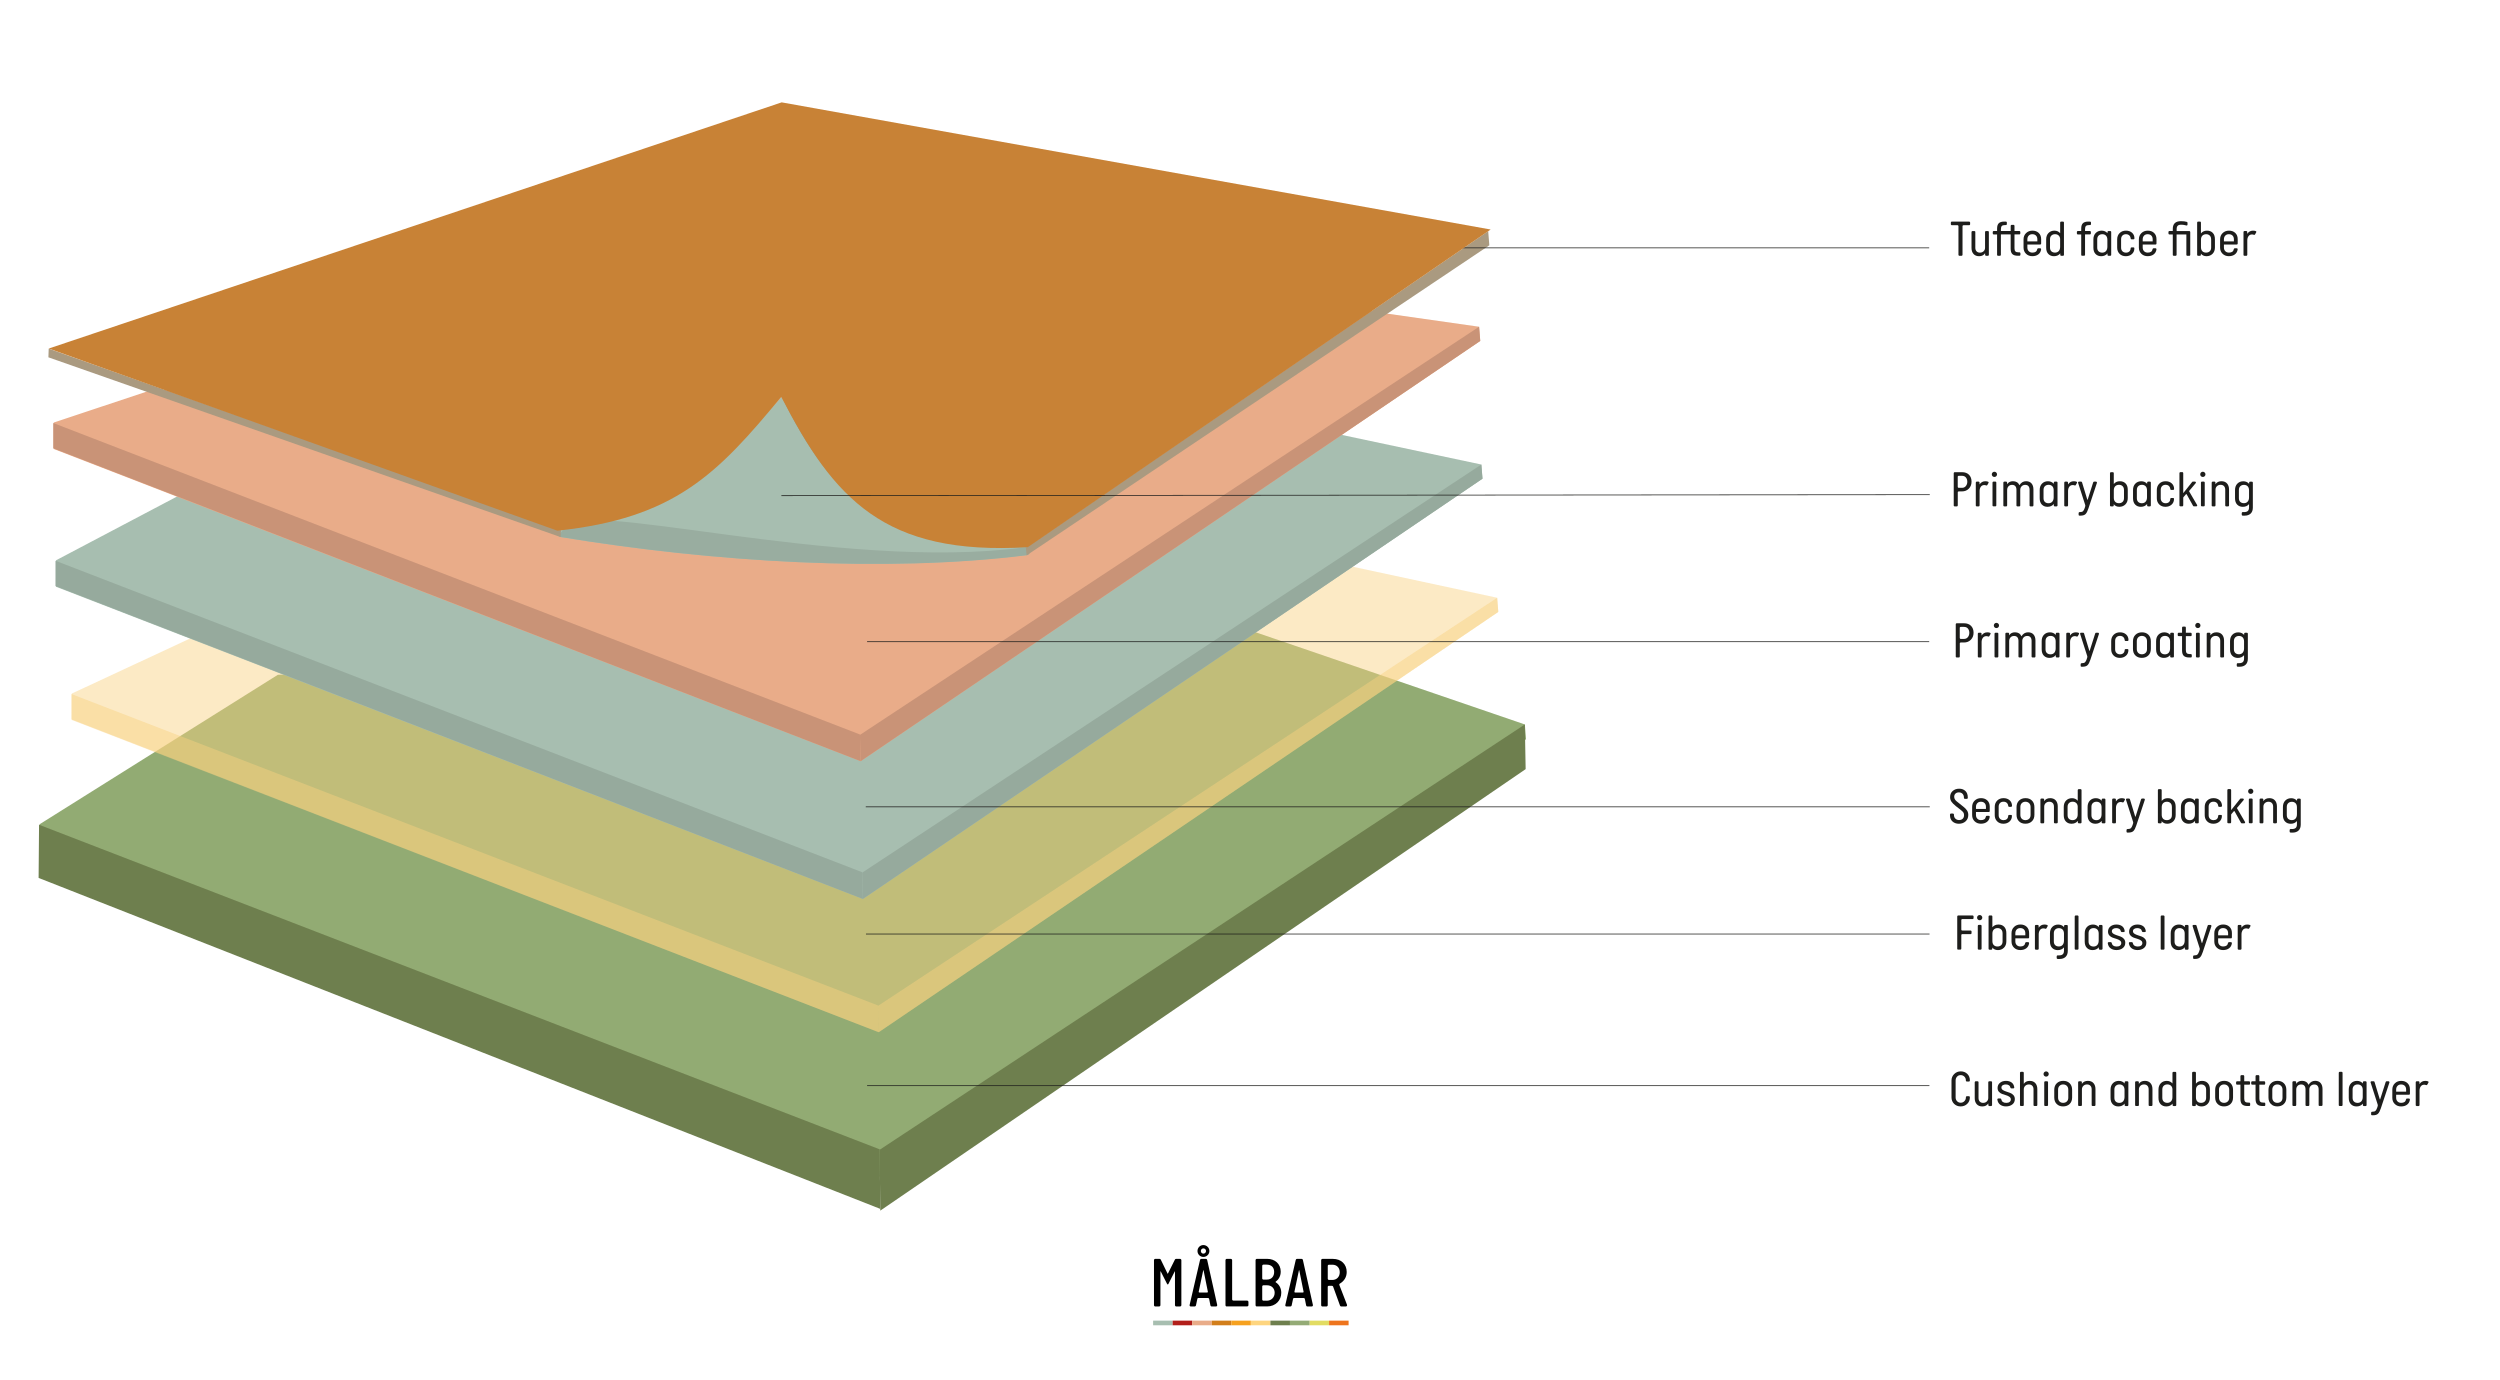 <?xml version="1.0" encoding="UTF-8"?>
<svg id="Layer_2" data-name="Layer 2" xmlns="http://www.w3.org/2000/svg" xmlns:xlink="http://www.w3.org/1999/xlink" viewBox="0 0 841.89 464.75">
  <defs>
    <style>
      .cls-1 {
        clip-path: url(#clippath);
      }

      .cls-2, .cls-3, .cls-4, .cls-5, .cls-6, .cls-7, .cls-8, .cls-9, .cls-10, .cls-11, .cls-12, .cls-13, .cls-14, .cls-15, .cls-16, .cls-17, .cls-18, .cls-19, .cls-20, .cls-21, .cls-22 {
        stroke-width: 0px;
      }

      .cls-2, .cls-23 {
        fill: none;
      }

      .cls-24 {
        clip-path: url(#clippath-1);
      }

      .cls-3 {
        fill: #f7d280;
        opacity: .46;
      }

      .cls-5 {
        fill: #96aa9d;
      }

      .cls-6 {
        fill: #6e7f4e;
      }

      .cls-7 {
        fill: #94ab76;
      }

      .cls-8 {
        fill: #1d1d1b;
      }

      .cls-9 {
        fill: #d27e1b;
      }

      .cls-10 {
        fill: #b21f1a;
      }

      .cls-11 {
        fill: #e2dc62;
      }

      .cls-12 {
        fill: #c88236;
      }

      .cls-13 {
        fill: #c99377;
      }

      .cls-14 {
        fill: #aa9a80;
      }

      .cls-15 {
        fill: #a7beb0;
      }

      .cls-16 {
        fill: #8ea095;
      }

      .cls-17 {
        fill: #99ada0;
      }

      .cls-18 {
        fill: #92ab73;
      }

      .cls-19 {
        fill: #fed57f;
      }

      .cls-20 {
        fill: #ee751e;
      }

      .cls-21 {
        fill: #e9ac89;
      }

      .cls-22 {
        fill: #f6a11f;
      }

      .cls-23 {
        stroke: #1d1d1b;
        stroke-miterlimit: 10;
        stroke-width: .25px;
      }
    </style>
    <clipPath id="clippath">
      <rect class="cls-2" x="386.8" y="409.75" width="68.29" height="48.28"/>
    </clipPath>
    <clipPath id="clippath-1">
      <rect class="cls-2" x="386.8" y="409.75" width="68.29" height="48.28"/>
    </clipPath>
  </defs>
  <polygon class="cls-18" points="93.56 227.24 13.34 277.57 13.31 286.86 296.48 396.42 513.9 248.94 513.5 243.96 422.61 212.84 93.56 227.24"/>
  <polygon class="cls-6" points="13.15 277.74 296.23 387.04 296.44 407.1 13 295.65 13.15 277.74"/>
  <polygon class="cls-6" points="513.5 243.96 296.23 387.19 296.44 407.69 513.77 259.01 513.5 243.96"/>
  <polygon class="cls-3" points="64.24 214.91 24.19 233.55 24.17 242.46 295.91 347.6 504.56 206.07 504.18 201.3 455.27 190.79 64.24 214.91"/>
  <polygon class="cls-3" points="24.02 233.71 295.67 338.6 295.91 347.6 24.02 242.23 24.02 233.71"/>
  <polygon class="cls-3" points="504.18 201.3 295.67 338.74 295.91 347.6 504.56 206.07 504.18 201.3"/>
  <polygon class="cls-15" points="59.55 167.24 18.87 188.68 18.85 197.59 290.58 302.73 499.24 161.2 498.85 156.43 450.83 146.24 59.55 167.24"/>
  <polygon class="cls-5" points="18.69 188.84 290.35 293.73 290.58 302.73 18.69 197.36 18.69 188.84"/>
  <polygon class="cls-5" points="498.85 156.43 290.35 293.87 290.58 302.73 499.24 161.2 498.85 156.43"/>
  <polygon class="cls-21" points="49.63 131.79 18.11 142.29 18.09 151.2 289.82 256.34 498.48 114.81 498.09 110.03 461.57 104.82 49.63 131.79"/>
  <path class="cls-16" d="m183.17,177.71c-.21,1.13,3.03,1.02,4.99,1.34,51.48,8.48,110.41,13,157.73,7.1,2.17-.27,1.46-3.71,3.63-3.9-46.03.91-66.21-13.48-84.03-49.64-28.51,33.62-52.18,51.58-82.32,45.09Z"/>
  <path class="cls-15" d="m188.92,178.63c-.21,1.13-1.91,1.93.05,2.25,51.48,8.48,109.38,11.95,156.7,6.05,2.17-.27-2.15-2.43.02-2.62-46.03.91-64.61-14.52-82.43-50.68-23.9,26.55-36.13,39.1-74.34,45Z"/>
  <path class="cls-17" d="m189.69,178.07c-.21,1.13-2.74,2.47-.78,2.79,51.48,8.48,109.44,12.03,156.76,6.13,2.17-.27.27-2.79-.3-2.71-63.2,8.6-152.97-17.75-155.68-6.21Z"/>
  <polygon class="cls-13" points="17.93 142.45 289.59 247.34 289.82 256.34 17.93 150.97 17.93 142.45"/>
  <polygon class="cls-14" points="16.4 117.41 188.85 178.56 188.82 180.88 16.3 120.33 16.4 117.41"/>
  <polygon class="cls-13" points="498.09 110.03 289.59 247.48 289.82 256.34 498.48 114.81 498.09 110.03"/>
  <polygon class="cls-14" points="501.16 77.84 345.48 184.51 345.71 187.04 501.54 82.61 501.16 77.84"/>
  <line class="cls-23" x1="477.21" y1="83.47" x2="649.67" y2="83.47"/>
  <line class="cls-23" x1="291.99" y1="216.1" x2="649.67" y2="216.1"/>
  <line class="cls-23" x1="291.55" y1="271.71" x2="649.86" y2="271.71"/>
  <line class="cls-23" x1="291.62" y1="314.54" x2="649.78" y2="314.54"/>
  <line class="cls-23" x1="292" y1="365.61" x2="649.74" y2="365.61"/>
  <g>
    <path class="cls-8" d="m659.84,86.14c-.09,0-.17-.03-.23-.1-.06-.07-.09-.14-.09-.22v-9.68c0-.08-.03-.15-.09-.21-.06-.06-.14-.09-.23-.09h-1.92c-.08,0-.15-.03-.22-.1s-.1-.14-.1-.22v-.59c0-.08.03-.15.09-.21.06-.06.14-.09.23-.09h5.85c.09,0,.17.03.23.09.06.06.09.13.09.21v.59c0,.08-.03.15-.09.22-.06.07-.14.1-.23.1h-1.92c-.09,0-.17.03-.23.09s-.09.13-.09.21v9.68c0,.09-.03.17-.09.23-.06.06-.13.09-.21.09h-.75Z"/>
    <path class="cls-8" d="m668.82,86.14c-.09,0-.17-.03-.23-.1-.06-.07-.09-.14-.09-.22v-.56c-.44.68-1.11,1.02-2.02,1.02-.8,0-1.43-.25-1.88-.75-.45-.5-.68-1.17-.68-2.03v-5.37c0-.08.03-.15.09-.22.06-.07.14-.1.23-.1h.66c.08,0,.15.03.21.09s.09.14.09.23v5.29c0,.52.14.93.42,1.22.28.29.65.44,1.13.44.51,0,.92-.16,1.25-.48s.48-.71.48-1.18v-5.29c0-.08.03-.15.1-.22.07-.07.14-.1.22-.1h.66c.08,0,.15.03.21.09.06.06.09.14.09.23v7.7c0,.09-.03.17-.09.23-.06.06-.13.09-.21.09h-.64Z"/>
    <path class="cls-8" d="m673.81,78.95v6.87c0,.08-.03.15-.09.22-.06.07-.14.1-.23.1h-.66c-.08,0-.15-.03-.21-.09s-.09-.14-.09-.23v-6.87h-1.14c-.09,0-.17-.03-.23-.1-.06-.07-.09-.14-.09-.22v-.53c0-.08.03-.15.09-.21.06-.06.14-.09.23-.09h1.14v-.81c0-.84.19-1.44.57-1.81.38-.37.99-.56,1.84-.56h.56c.09,0,.17.03.23.09s.09.13.09.21v.56c0,.08-.03.15-.09.22-.06.07-.14.1-.23.1h-.37c-.47,0-.81.1-1.01.31-.2.21-.3.56-.3,1.04v.64h3.29v-1.75c0-.09.03-.17.09-.23.06-.06.13-.09.21-.09h.66c.09,0,.17.03.23.1.06.07.09.14.09.22v1.75h1.64c.09,0,.17.03.23.1.06.07.09.14.09.22v.53c0,.08-.03.15-.09.21s-.14.09-.23.09h-1.64v4.68c0,.49.1.83.3,1.04.2.21.53.31,1.01.31h.37c.09,0,.17.03.23.1.06.07.09.14.09.22v.53c0,.08-.03.15-.09.21s-.14.09-.23.09h-.56c-.85,0-1.46-.19-1.84-.56-.38-.37-.57-.98-.57-1.81v-4.81h-3.29Z"/>
    <path class="cls-8" d="m687.04,83.61c.11,0,.2.04.25.12s.08.16.07.25c-.1.73-.42,1.3-.96,1.7s-1.21.59-2.01.59c-.85,0-1.55-.27-2.11-.81-.56-.54-.84-1.24-.84-2.08v-2.76c0-.87.29-1.58.86-2.13.57-.55,1.29-.82,2.14-.82s1.55.25,2.1.76c.55.51.83,1.21.83,2.1v1.51c0,.08-.03.15-.09.21s-.14.09-.23.09h-4.32v1.03c0,.51.16.92.47,1.23s.72.47,1.22.47c.96,0,1.51-.39,1.64-1.17.05-.19.15-.29.32-.29h.64Zm-.95-2.98c0-.56-.15-1-.46-1.3-.3-.31-.72-.46-1.24-.46s-.9.16-1.2.47c-.3.31-.46.73-.46,1.25v.71h3.36v-.66Z"/>
    <path class="cls-8" d="m694.11,86.14c-.08,0-.15-.03-.21-.09s-.09-.14-.09-.23v-.49c-.52.63-1.23.95-2.12.95-.78,0-1.41-.25-1.9-.75-.49-.5-.73-1.21-.73-2.15v-2.76c0-.9.26-1.62.78-2.15.52-.53,1.19-.8,2-.8s1.43.29,1.93.86v-3.59c0-.09.03-.17.09-.23.06-.06.13-.09.21-.09h.66c.08,0,.15.03.22.1.07.07.1.14.1.22v10.88c0,.08-.03.15-.1.22s-.14.1-.22.1h-.63Zm-.34-5.48c0-.58-.16-1.02-.48-1.33-.32-.31-.73-.47-1.23-.47s-.91.15-1.23.45-.48.73-.48,1.28v2.8c0,.54.16.96.47,1.25s.72.43,1.22.43.94-.17,1.25-.52c.32-.34.47-.82.47-1.42v-2.48Z"/>
    <path class="cls-8" d="m701.16,86.14c-.08,0-.15-.03-.21-.09s-.09-.14-.09-.23v-6.87h-1.14c-.09,0-.17-.03-.23-.1-.06-.07-.09-.14-.09-.22v-.53c0-.08.03-.15.09-.21.06-.06.14-.09.23-.09h1.14v-.81c0-.84.19-1.44.57-1.81.38-.37.99-.56,1.84-.56h.56c.09,0,.17.03.23.09s.09.13.09.21v.56c0,.08-.03.15-.09.22-.06.07-.14.1-.23.1h-.37c-.47,0-.81.1-1.01.31-.2.21-.3.56-.3,1.04v.64h1.64c.09,0,.17.03.23.09.06.06.09.13.09.21v.53c0,.08-.03.15-.09.22-.06.07-.14.1-.23.1h-1.64v6.87c0,.08-.03.15-.09.22-.06.07-.14.1-.23.1h-.66Z"/>
    <path class="cls-8" d="m710.01,86.14c-.08,0-.15-.03-.21-.09s-.09-.14-.09-.23v-.49c-.52.63-1.23.95-2.12.95-.78,0-1.41-.25-1.9-.75-.49-.5-.73-1.21-.73-2.15v-2.76c0-.9.26-1.62.78-2.15.52-.53,1.19-.8,2-.8s1.45.29,1.97.86v-.41c0-.09.03-.17.09-.23.06-.06.13-.09.21-.09h.63c.08,0,.15.03.22.1s.1.14.1.22v7.7c0,.08-.03.15-.1.22s-.14.1-.22.1h-.63Zm-.34-5.39c0-.61-.16-1.08-.47-1.4-.32-.32-.73-.48-1.24-.48s-.91.15-1.23.45-.48.73-.48,1.28v2.8c0,.54.16.96.47,1.25s.72.43,1.22.43c.53,0,.95-.18,1.26-.53.31-.36.47-.85.47-1.48v-2.31Z"/>
    <path class="cls-8" d="m718.44,83.31c.21,0,.32.11.32.34,0,.79-.28,1.43-.83,1.91-.55.48-1.24.72-2.05.72-.86,0-1.56-.27-2.1-.8-.54-.54-.81-1.23-.81-2.08v-2.8c0-.86.28-1.56.83-2.11.55-.55,1.27-.82,2.14-.82.83,0,1.51.24,2.04.71s.81,1.11.81,1.9c0,.09-.03.17-.09.23-.06.06-.13.09-.21.09h-.66c-.19,0-.3-.1-.32-.29-.04-.45-.21-.81-.49-1.06-.28-.25-.65-.38-1.1-.38-.5,0-.89.15-1.19.46-.29.3-.44.71-.44,1.2v2.9c0,.49.15.88.45,1.19.3.3.7.46,1.2.46.45,0,.82-.12,1.1-.37.28-.24.44-.6.46-1.08.01-.21.11-.32.3-.32h.66Z"/>
    <path class="cls-8" d="m725.88,83.61c.11,0,.2.04.25.12s.08.16.07.25c-.1.73-.42,1.3-.96,1.7s-1.21.59-2.01.59c-.85,0-1.55-.27-2.11-.81-.56-.54-.84-1.24-.84-2.08v-2.76c0-.87.29-1.58.86-2.13.57-.55,1.29-.82,2.14-.82s1.55.25,2.1.76c.55.51.83,1.21.83,2.1v1.51c0,.08-.03.15-.09.21s-.14.09-.23.09h-4.32v1.03c0,.51.16.92.47,1.23s.72.47,1.22.47c.96,0,1.51-.39,1.64-1.17.05-.19.15-.29.32-.29h.64Zm-.95-2.98c0-.56-.15-1-.46-1.3-.3-.31-.72-.46-1.24-.46s-.9.16-1.2.47c-.3.31-.46.73-.46,1.25v.71h3.36v-.66Z"/>
    <path class="cls-8" d="m736.57,86.14c-.08,0-.15-.03-.21-.09s-.09-.14-.09-.23v-6.87h-3.29v6.87c0,.08-.03.15-.09.22-.06.07-.14.1-.23.1h-.66c-.08,0-.15-.03-.21-.09s-.09-.14-.09-.23v-6.87h-1.14c-.09,0-.17-.03-.23-.1-.06-.07-.09-.14-.09-.22v-.53c0-.08.03-.15.09-.21.06-.06.14-.09.23-.09h1.14v-.73c0-1.73.92-2.59,2.75-2.59.81,0,1.47.08,1.97.24.16.04.24.16.24.34v.58c0,.2-.11.31-.32.31l-.59-.14c-.4-.09-.79-.14-1.19-.14-.57,0-.97.12-1.2.35s-.36.61-.36,1.13v.66h4.26c.09,0,.17.03.23.1.06.07.09.14.09.22v7.7c0,.08-.03.15-.09.22-.06.07-.14.1-.23.1h-.66Z"/>
    <path class="cls-8" d="m740.2,86.14c-.08,0-.15-.03-.21-.09s-.09-.14-.09-.23v-10.88c0-.09.03-.17.09-.23s.13-.09.21-.09h.66c.09,0,.17.03.23.1s.09.14.09.22v3.66c.5-.62,1.18-.93,2.05-.93.8,0,1.45.25,1.93.75.49.5.73,1.22.73,2.16v2.76c0,.89-.27,1.6-.81,2.14-.54.53-1.21.8-2.02.8s-1.45-.29-1.9-.86v.41c0,.08-.03.15-.1.22s-.14.1-.22.1h-.64Zm4.41-5.54c0-.55-.16-.98-.47-1.28-.31-.3-.71-.45-1.21-.45s-.94.16-1.26.48-.48.78-.48,1.38v2.53c0,.58.16,1.02.47,1.34s.73.47,1.25.47.92-.15,1.24-.45c.32-.3.47-.73.47-1.28v-2.75Z"/>
    <path class="cls-8" d="m753.23,83.61c.11,0,.2.04.25.12s.08.16.07.25c-.1.73-.42,1.3-.96,1.7s-1.21.59-2.01.59c-.85,0-1.55-.27-2.11-.81-.56-.54-.84-1.24-.84-2.08v-2.76c0-.87.29-1.58.86-2.13.57-.55,1.29-.82,2.14-.82s1.55.25,2.1.76c.55.51.83,1.21.83,2.1v1.51c0,.08-.03.15-.09.21s-.14.09-.23.09h-4.32v1.03c0,.51.16.92.47,1.23s.72.47,1.22.47c.96,0,1.51-.39,1.64-1.17.05-.19.15-.29.32-.29h.64Zm-.95-2.98c0-.56-.15-1-.46-1.3-.3-.31-.72-.46-1.24-.46s-.9.16-1.2.47c-.3.31-.46.73-.46,1.25v.71h3.36v-.66Z"/>
    <path class="cls-8" d="m755.81,86.14c-.08,0-.15-.03-.21-.09s-.09-.14-.09-.23v-7.7c0-.09.03-.17.09-.23.06-.06.13-.09.21-.09h.64c.08,0,.15.03.22.1s.1.14.1.22v.63c.47-.72,1.12-1.08,1.93-1.08.37,0,.68.05.92.15.21.08.27.23.15.46l-.37.66c-.09.17-.23.21-.42.13-.2-.08-.4-.12-.58-.12-.53,0-.93.2-1.2.58s-.41.86-.41,1.42v4.87c0,.08-.03.15-.09.22-.06.07-.14.1-.23.1h-.66Z"/>
  </g>
  <g>
    <path class="cls-8" d="m658.23,170.53c-.08,0-.15-.03-.21-.09-.06-.06-.09-.14-.09-.23v-10.88c0-.09.03-.17.09-.23.06-.06.13-.09.21-.09h2.49c.99,0,1.78.29,2.35.86.57.58.86,1.35.86,2.32s-.31,1.75-.92,2.37-1.38.92-2.3.92h-1.12c-.08,0-.15.03-.21.09-.06.06-.09.14-.09.23v4.41c0,.08-.03.15-.09.22-.06.07-.14.1-.23.1h-.73Zm2.48-6.25c.54,0,.98-.2,1.3-.6.33-.4.49-.88.49-1.45s-.16-1.07-.47-1.44c-.31-.37-.75-.56-1.33-.56h-1.12c-.08,0-.15.03-.21.09-.06.06-.09.14-.09.23v3.41c0,.09.03.17.09.23.06.06.13.09.21.09h1.12Z"/>
    <path class="cls-8" d="m665.66,170.53c-.08,0-.15-.03-.21-.09s-.09-.14-.09-.23v-7.7c0-.09.03-.17.09-.23.06-.06.13-.09.21-.09h.64c.08,0,.15.03.22.1s.1.14.1.22v.63c.47-.72,1.12-1.08,1.93-1.08.37,0,.68.05.92.15.21.08.27.23.15.46l-.37.66c-.09.17-.23.21-.42.13-.2-.08-.4-.12-.58-.12-.53,0-.93.2-1.2.58s-.41.86-.41,1.42v4.87c0,.08-.03.15-.09.22-.06.07-.14.1-.23.1h-.66Z"/>
    <path class="cls-8" d="m671,160.37c-.17-.17-.25-.38-.25-.63s.08-.44.25-.62c.17-.17.38-.26.63-.26s.44.09.62.26c.18.17.26.38.26.62s-.09.46-.26.63c-.17.17-.38.25-.62.25-.25,0-.46-.08-.63-.25Zm.29,10.15c-.08,0-.15-.03-.21-.09s-.09-.14-.09-.23v-7.7c0-.09.03-.17.09-.23.06-.06.13-.09.21-.09h.66c.08,0,.15.03.22.1.07.07.1.14.1.22v7.7c0,.08-.03.15-.1.22-.07.07-.14.1-.22.1h-.66Z"/>
    <path class="cls-8" d="m683.77,170.53c-.08,0-.15-.03-.21-.09-.06-.06-.09-.14-.09-.23v-5.27c0-.53-.13-.94-.38-1.23s-.61-.43-1.08-.43c-.5,0-.9.16-1.21.48-.31.32-.47.72-.47,1.2v5.25c0,.08-.03.15-.1.22-.07.07-.14.1-.22.1h-.66c-.08,0-.15-.03-.21-.09-.06-.06-.09-.14-.09-.23v-5.27c0-.53-.13-.94-.38-1.23-.25-.29-.62-.43-1.09-.43-.51,0-.91.16-1.21.49-.3.33-.45.74-.45,1.24v5.2c0,.08-.03.15-.09.22-.06.07-.14.1-.23.1h-.66c-.08,0-.15-.03-.21-.09s-.09-.14-.09-.23v-7.7c0-.09.03-.17.09-.23.06-.06.13-.09.21-.09h.64c.08,0,.15.03.22.1s.1.14.1.22v.56c.44-.68,1.1-1.02,1.97-1.02,1.06,0,1.79.45,2.19,1.34.55-.89,1.29-1.34,2.22-1.34.8,0,1.42.25,1.85.75.43.5.64,1.18.64,2.04v5.37c0,.08-.03.15-.09.22-.06.07-.14.1-.23.1h-.66Z"/>
    <path class="cls-8" d="m691.93,170.53c-.08,0-.15-.03-.21-.09s-.09-.14-.09-.23v-.49c-.52.63-1.23.95-2.12.95-.78,0-1.41-.25-1.9-.75-.49-.5-.73-1.21-.73-2.15v-2.76c0-.9.26-1.62.78-2.15.52-.53,1.19-.8,2-.8s1.45.29,1.97.86v-.41c0-.09.03-.17.09-.23.06-.06.13-.09.21-.09h.63c.08,0,.15.03.22.1s.1.14.1.22v7.7c0,.08-.03.15-.1.22s-.14.1-.22.1h-.63Zm-.34-5.39c0-.61-.16-1.08-.47-1.4-.32-.32-.73-.48-1.24-.48s-.91.15-1.23.45-.48.73-.48,1.28v2.8c0,.54.16.96.47,1.25s.72.43,1.22.43c.53,0,.95-.18,1.26-.53.31-.36.47-.85.47-1.48v-2.31Z"/>
    <path class="cls-8" d="m695.45,170.53c-.08,0-.15-.03-.21-.09s-.09-.14-.09-.23v-7.7c0-.09.03-.17.09-.23.06-.06.13-.09.21-.09h.64c.08,0,.15.03.22.1s.1.14.1.22v.63c.47-.72,1.12-1.08,1.93-1.08.37,0,.68.05.92.15.21.08.27.23.15.46l-.37.66c-.09.17-.23.21-.42.13-.2-.08-.4-.12-.58-.12-.53,0-.93.2-1.2.58s-.41.86-.41,1.42v4.87c0,.08-.03.15-.09.22-.06.07-.14.1-.23.1h-.66Z"/>
    <path class="cls-8" d="m700.29,173.65c-.08,0-.15-.03-.21-.08-.06-.06-.09-.13-.09-.22v-.58c0-.09.03-.17.09-.23s.13-.09.21-.09h.14c.47,0,.82-.1,1.03-.3.21-.2.4-.54.57-1.04l.17-.54c.06-.18.06-.36,0-.54l-2.37-7.39c-.05-.11-.03-.21.03-.31.07-.09.15-.14.25-.14h.71c.16,0,.27.08.32.24l1.75,5.76c.06.2.11.21.17.02l1.83-5.75c.04-.18.16-.27.36-.27h.56c.12,0,.22.05.29.14.07.1.08.2.05.3l-2.88,8.66c-.28.87-.6,1.48-.95,1.83-.35.35-.92.53-1.71.53h-.3Z"/>
    <path class="cls-8" d="m710.85,170.53c-.08,0-.15-.03-.21-.09s-.09-.14-.09-.23v-10.88c0-.09.03-.17.09-.23s.13-.09.21-.09h.66c.09,0,.17.03.23.1s.09.14.09.22v3.66c.5-.62,1.18-.93,2.05-.93.8,0,1.45.25,1.93.75.49.5.73,1.22.73,2.16v2.76c0,.89-.27,1.6-.81,2.14-.54.53-1.21.8-2.02.8s-1.45-.29-1.9-.86v.41c0,.08-.03.15-.1.22s-.14.1-.22.1h-.64Zm4.41-5.54c0-.55-.16-.98-.47-1.28-.31-.3-.71-.45-1.21-.45s-.94.16-1.26.48-.48.78-.48,1.38v2.53c0,.58.16,1.02.47,1.34s.73.47,1.25.47.92-.15,1.24-.45c.32-.3.47-.73.47-1.28v-2.75Z"/>
    <path class="cls-8" d="m723.36,170.53c-.08,0-.15-.03-.21-.09s-.09-.14-.09-.23v-.49c-.52.63-1.23.95-2.12.95-.78,0-1.41-.25-1.9-.75-.49-.5-.73-1.21-.73-2.15v-2.76c0-.9.26-1.62.78-2.15.52-.53,1.19-.8,2-.8s1.45.29,1.97.86v-.41c0-.09.03-.17.09-.23.06-.06.13-.09.21-.09h.63c.08,0,.15.03.22.1s.1.14.1.22v7.7c0,.08-.03.15-.1.22s-.14.1-.22.1h-.63Zm-.34-5.39c0-.61-.16-1.08-.47-1.4-.32-.32-.73-.48-1.24-.48s-.91.15-1.23.45-.48.73-.48,1.28v2.8c0,.54.16.96.47,1.25s.72.43,1.22.43c.53,0,.95-.18,1.26-.53.31-.36.47-.85.47-1.48v-2.31Z"/>
    <path class="cls-8" d="m731.79,167.7c.21,0,.32.11.32.34,0,.79-.28,1.43-.83,1.91-.55.48-1.24.72-2.05.72-.86,0-1.56-.27-2.1-.8-.54-.54-.81-1.23-.81-2.08v-2.8c0-.86.28-1.56.83-2.11.55-.55,1.27-.82,2.14-.82.83,0,1.51.24,2.04.71s.81,1.11.81,1.9c0,.09-.03.17-.09.23-.06.06-.13.09-.21.09h-.66c-.19,0-.3-.1-.32-.29-.04-.45-.21-.81-.49-1.06-.28-.25-.65-.38-1.1-.38-.5,0-.89.15-1.19.46-.29.3-.44.71-.44,1.2v2.9c0,.49.15.88.45,1.19.3.3.7.46,1.2.46.45,0,.82-.12,1.1-.37.28-.24.44-.6.46-1.08.01-.21.11-.32.3-.32h.66Z"/>
    <path class="cls-8" d="m738.2,162.32c.08-.09.17-.14.27-.14h.68c.15,0,.25.06.31.19.06.12.04.24-.05.34l-2.17,2.58c-.06.06-.07.12-.03.19l2.68,4.59c.06.1.06.2,0,.3-.06.1-.15.15-.27.15h-.81c-.12,0-.22-.06-.29-.19l-2.15-3.87c-.07-.12-.15-.12-.25,0l-.83.95c-.04.06-.07.13-.07.22v2.56c0,.08-.03.15-.09.22-.06.07-.14.1-.23.1h-.66c-.08,0-.15-.03-.21-.09s-.09-.14-.09-.23v-10.88c0-.09.03-.17.09-.23s.13-.09.21-.09h.66c.09,0,.17.03.23.1s.09.14.09.22v6.68c0,.06.02.06.07,0l2.93-3.68Z"/>
    <path class="cls-8" d="m741.19,160.37c-.17-.17-.25-.38-.25-.63s.08-.44.25-.62c.17-.17.38-.26.63-.26s.44.09.62.26c.18.17.26.38.26.62s-.09.46-.26.63c-.17.17-.38.25-.62.25-.25,0-.46-.08-.63-.25Zm.29,10.15c-.08,0-.15-.03-.21-.09s-.09-.14-.09-.23v-7.7c0-.09.03-.17.09-.23.06-.06.13-.09.21-.09h.66c.08,0,.15.03.22.1.07.07.1.14.1.22v7.7c0,.08-.03.15-.1.22-.07.07-.14.1-.22.1h-.66Z"/>
    <path class="cls-8" d="m749.66,170.53c-.08,0-.15-.03-.21-.09-.06-.06-.09-.14-.09-.23v-5.29c0-.52-.14-.93-.42-1.22-.28-.29-.65-.44-1.13-.44-.51,0-.92.16-1.25.48s-.48.71-.48,1.18v5.29c0,.08-.03.15-.09.22-.06.07-.14.1-.23.1h-.66c-.08,0-.15-.03-.21-.09s-.09-.14-.09-.23v-7.7c0-.09.03-.17.09-.23.06-.06.13-.09.21-.09h.64c.08,0,.15.03.22.1s.1.14.1.22v.56c.44-.68,1.11-1.02,2.02-1.02.8,0,1.43.25,1.88.75.45.5.68,1.18.68,2.04v5.37c0,.08-.03.15-.1.22s-.14.1-.22.1h-.66Z"/>
    <path class="cls-8" d="m755.24,173.65c-.09,0-.17-.03-.23-.09s-.09-.13-.09-.21v-.58c0-.09.03-.17.09-.23.06-.06.14-.09.23-.09h.47c.55,0,.97-.12,1.25-.37.28-.25.42-.66.42-1.24v-1.08c-.51.61-1.2.92-2.09.92-.78,0-1.41-.25-1.9-.75-.49-.5-.73-1.21-.73-2.15v-2.76c0-.9.26-1.62.78-2.15.52-.53,1.19-.8,2-.8s1.45.29,1.97.86v-.41c0-.09.03-.17.09-.23.06-.06.13-.09.21-.09h.63c.08,0,.15.03.22.1s.1.14.1.22v8.39c0,.88-.24,1.56-.73,2.03-.49.47-1.17.71-2.05.71h-.64Zm2.14-8.49c0-.61-.16-1.08-.47-1.4-.32-.32-.73-.48-1.24-.48s-.91.15-1.23.45c-.32.3-.48.73-.48,1.28v2.76c0,.54.16.96.47,1.25.32.29.72.43,1.22.43.53,0,.95-.17,1.26-.52s.47-.83.47-1.47v-2.31Z"/>
  </g>
  <g>
    <path class="cls-8" d="m658.91,221.41c-.08,0-.15-.03-.21-.09-.06-.06-.09-.14-.09-.23v-10.88c0-.09.03-.17.09-.23.06-.06.13-.09.21-.09h2.49c.99,0,1.78.29,2.35.86.57.58.86,1.35.86,2.32s-.31,1.75-.92,2.37-1.38.92-2.3.92h-1.12c-.08,0-.15.03-.21.09-.06.06-.09.14-.09.23v4.41c0,.08-.03.15-.09.22-.06.07-.14.1-.23.1h-.73Zm2.48-6.25c.54,0,.98-.2,1.3-.6.33-.4.49-.88.49-1.45s-.16-1.07-.47-1.44c-.31-.37-.75-.56-1.33-.56h-1.12c-.08,0-.15.03-.21.09-.06.06-.09.14-.09.23v3.41c0,.09.03.17.09.23.06.06.13.09.21.09h1.12Z"/>
    <path class="cls-8" d="m666.34,221.41c-.08,0-.15-.03-.21-.09s-.09-.14-.09-.23v-7.7c0-.09.03-.17.09-.23.06-.06.13-.09.21-.09h.64c.08,0,.15.03.22.1s.1.14.1.22v.63c.47-.72,1.12-1.08,1.93-1.08.37,0,.68.05.92.15.21.08.27.23.15.46l-.37.66c-.09.17-.23.21-.42.13-.2-.08-.4-.12-.58-.12-.53,0-.93.2-1.2.58s-.41.86-.41,1.42v4.87c0,.08-.03.15-.09.22-.06.07-.14.1-.23.1h-.66Z"/>
    <path class="cls-8" d="m671.68,211.26c-.17-.17-.25-.38-.25-.63s.08-.44.25-.62c.17-.17.38-.26.63-.26s.44.09.62.26c.18.17.26.38.26.62s-.09.46-.26.63c-.17.17-.38.25-.62.25-.25,0-.46-.08-.63-.25Zm.29,10.15c-.08,0-.15-.03-.21-.09s-.09-.14-.09-.23v-7.7c0-.09.03-.17.09-.23.06-.06.13-.09.21-.09h.66c.08,0,.15.03.22.1.07.07.1.14.1.22v7.7c0,.08-.03.15-.1.22-.07.07-.14.1-.22.1h-.66Z"/>
    <path class="cls-8" d="m684.45,221.41c-.08,0-.15-.03-.21-.09-.06-.06-.09-.14-.09-.23v-5.27c0-.53-.13-.94-.38-1.23s-.61-.43-1.08-.43c-.5,0-.9.16-1.21.48-.31.32-.47.72-.47,1.2v5.25c0,.08-.03.15-.1.22-.07.07-.14.1-.22.1h-.66c-.08,0-.15-.03-.21-.09-.06-.06-.09-.14-.09-.23v-5.27c0-.53-.13-.94-.38-1.23-.25-.29-.62-.43-1.09-.43-.51,0-.91.16-1.21.49-.3.33-.45.74-.45,1.24v5.2c0,.08-.03.15-.09.22-.06.07-.14.1-.23.1h-.66c-.08,0-.15-.03-.21-.09s-.09-.14-.09-.23v-7.7c0-.09.03-.17.09-.23.06-.06.13-.09.21-.09h.64c.08,0,.15.03.22.1s.1.14.1.22v.56c.44-.68,1.1-1.02,1.97-1.02,1.06,0,1.79.45,2.19,1.34.55-.89,1.29-1.34,2.22-1.34.8,0,1.42.25,1.85.75.43.5.64,1.18.64,2.04v5.37c0,.08-.03.15-.09.22-.06.07-.14.1-.23.1h-.66Z"/>
    <path class="cls-8" d="m692.6,221.41c-.08,0-.15-.03-.21-.09s-.09-.14-.09-.23v-.49c-.52.63-1.23.95-2.12.95-.78,0-1.41-.25-1.9-.75-.49-.5-.73-1.21-.73-2.15v-2.76c0-.9.26-1.62.78-2.15.52-.53,1.19-.8,2-.8s1.45.29,1.97.86v-.41c0-.09.03-.17.09-.23.06-.06.13-.09.21-.09h.63c.08,0,.15.03.22.1s.1.14.1.22v7.7c0,.08-.03.15-.1.22s-.14.1-.22.1h-.63Zm-.34-5.39c0-.61-.16-1.08-.47-1.4-.32-.32-.73-.48-1.24-.48s-.91.15-1.23.45-.48.73-.48,1.28v2.8c0,.54.16.96.47,1.25s.72.43,1.22.43c.53,0,.95-.18,1.26-.53.31-.36.47-.85.47-1.48v-2.31Z"/>
    <path class="cls-8" d="m696.13,221.41c-.08,0-.15-.03-.21-.09s-.09-.14-.09-.23v-7.7c0-.09.03-.17.09-.23.06-.06.13-.09.21-.09h.64c.08,0,.15.03.22.1s.1.14.1.22v.63c.47-.72,1.12-1.08,1.93-1.08.37,0,.68.05.92.15.21.08.27.23.15.46l-.37.66c-.09.17-.23.21-.42.13-.2-.08-.4-.12-.58-.12-.53,0-.93.2-1.2.58s-.41.86-.41,1.42v4.87c0,.08-.03.15-.09.22-.06.07-.14.1-.23.1h-.66Z"/>
    <path class="cls-8" d="m700.97,224.53c-.08,0-.15-.03-.21-.08-.06-.06-.09-.13-.09-.22v-.58c0-.09.03-.17.09-.23s.13-.09.21-.09h.14c.47,0,.82-.1,1.03-.3.21-.2.4-.54.57-1.04l.17-.54c.06-.18.06-.36,0-.54l-2.37-7.39c-.05-.11-.03-.21.03-.31.07-.09.15-.14.25-.14h.71c.16,0,.27.08.32.24l1.75,5.76c.06.2.11.21.17.02l1.83-5.75c.04-.18.16-.27.36-.27h.56c.12,0,.22.05.29.14.07.1.08.2.05.3l-2.88,8.66c-.28.87-.6,1.48-.95,1.83-.35.35-.92.53-1.71.53h-.3Z"/>
    <path class="cls-8" d="m716.43,218.58c.21,0,.32.11.32.34,0,.79-.28,1.43-.83,1.91-.55.48-1.24.72-2.05.72-.86,0-1.56-.27-2.1-.8-.54-.54-.81-1.23-.81-2.08v-2.8c0-.86.28-1.56.83-2.11.55-.55,1.27-.82,2.14-.82.83,0,1.51.24,2.04.71s.81,1.11.81,1.9c0,.09-.03.17-.09.23-.06.06-.13.09-.21.09h-.66c-.19,0-.3-.1-.32-.29-.04-.45-.21-.81-.49-1.06-.28-.25-.65-.38-1.1-.38-.5,0-.89.15-1.19.46-.29.3-.44.71-.44,1.2v2.9c0,.49.15.88.45,1.19.3.3.7.46,1.2.46.45,0,.82-.12,1.1-.37.28-.24.44-.6.46-1.08.01-.21.11-.32.3-.32h.66Z"/>
    <path class="cls-8" d="m724.31,218.53c0,.93-.28,1.66-.85,2.2-.56.54-1.29.81-2.19.81s-1.6-.27-2.15-.8c-.55-.54-.83-1.27-.83-2.21v-2.56c0-.93.28-1.66.85-2.21.56-.55,1.29-.82,2.19-.82s1.6.27,2.15.8.83,1.28.83,2.23v2.56Zm-1.29-2.61c0-.54-.16-.97-.49-1.3-.33-.32-.74-.48-1.24-.48s-.91.16-1.23.48-.48.75-.48,1.3v2.66c0,.54.16.97.48,1.29s.73.47,1.23.47.92-.16,1.25-.47.48-.75.48-1.29v-2.66Z"/>
    <path class="cls-8" d="m731.13,221.41c-.08,0-.15-.03-.21-.09s-.09-.14-.09-.23v-.49c-.52.63-1.23.95-2.12.95-.78,0-1.41-.25-1.9-.75-.49-.5-.73-1.21-.73-2.15v-2.76c0-.9.26-1.62.78-2.15.52-.53,1.19-.8,2-.8s1.45.29,1.97.86v-.41c0-.09.03-.17.09-.23.06-.06.13-.09.21-.09h.63c.08,0,.15.03.22.1s.1.14.1.22v7.7c0,.08-.03.15-.1.22s-.14.1-.22.1h-.63Zm-.34-5.39c0-.61-.16-1.08-.47-1.4-.32-.32-.73-.48-1.24-.48s-.91.15-1.23.45-.48.73-.48,1.28v2.8c0,.54.16.96.47,1.25s.72.43,1.22.43c.53,0,.95-.18,1.26-.53.31-.36.47-.85.47-1.48v-2.31Z"/>
    <path class="cls-8" d="m737.23,221.41c-.85,0-1.46-.19-1.84-.56-.38-.37-.57-.98-.57-1.81v-4.81h-1.14c-.09,0-.17-.03-.23-.09-.06-.06-.09-.13-.09-.21v-.53c0-.08.03-.15.09-.22.06-.07.14-.1.23-.1h1.14v-1.75c0-.09.03-.17.09-.23.06-.06.13-.09.21-.09h.66c.09,0,.17.03.23.1.06.07.09.14.09.22v1.75h1.64c.09,0,.17.03.23.1.06.07.09.14.09.22v.53c0,.08-.03.15-.09.21s-.14.09-.23.09h-1.64v4.68c0,.49.1.83.3,1.04.2.21.53.31,1.01.31h.37c.09,0,.17.03.23.1.06.07.09.14.09.22v.53c0,.08-.03.15-.09.21s-.14.09-.23.09h-.56Z"/>
    <path class="cls-8" d="m739.51,211.26c-.17-.17-.25-.38-.25-.63s.08-.44.25-.62c.17-.17.38-.26.63-.26s.44.09.62.26c.18.17.26.38.26.62s-.09.46-.26.63c-.17.17-.38.25-.62.25-.25,0-.46-.08-.63-.25Zm.29,10.15c-.08,0-.15-.03-.21-.09s-.09-.14-.09-.23v-7.7c0-.09.03-.17.09-.23.06-.06.13-.09.21-.09h.66c.08,0,.15.03.22.1.07.07.1.14.1.22v7.7c0,.08-.03.15-.1.22-.07.07-.14.1-.22.1h-.66Z"/>
    <path class="cls-8" d="m747.98,221.41c-.08,0-.15-.03-.21-.09-.06-.06-.09-.14-.09-.23v-5.29c0-.52-.14-.93-.42-1.22-.28-.29-.65-.44-1.13-.44-.51,0-.92.16-1.25.48s-.48.71-.48,1.18v5.29c0,.08-.03.15-.09.22-.06.07-.14.1-.23.1h-.66c-.08,0-.15-.03-.21-.09s-.09-.14-.09-.23v-7.7c0-.09.03-.17.09-.23.06-.06.13-.09.21-.09h.64c.08,0,.15.03.22.1s.1.14.1.22v.56c.44-.68,1.11-1.02,2.02-1.02.8,0,1.43.25,1.88.75.45.5.68,1.18.68,2.04v5.37c0,.08-.03.15-.1.22s-.14.1-.22.1h-.66Z"/>
    <path class="cls-8" d="m753.56,224.53c-.09,0-.17-.03-.23-.09s-.09-.13-.09-.21v-.58c0-.09.03-.17.09-.23.06-.06.14-.09.23-.09h.47c.55,0,.97-.12,1.25-.37.28-.25.42-.66.42-1.24v-1.08c-.51.61-1.2.92-2.09.92-.78,0-1.41-.25-1.9-.75-.49-.5-.73-1.21-.73-2.15v-2.76c0-.9.26-1.62.78-2.15.52-.53,1.19-.8,2-.8s1.45.29,1.97.86v-.41c0-.09.03-.17.09-.23.06-.06.13-.09.21-.09h.63c.08,0,.15.03.22.1s.1.14.1.22v8.39c0,.88-.24,1.56-.73,2.03-.49.47-1.17.71-2.05.71h-.64Zm2.14-8.49c0-.61-.16-1.08-.47-1.4-.32-.32-.73-.48-1.24-.48s-.91.15-1.23.45c-.32.3-.48.73-.48,1.28v2.76c0,.54.16.96.47,1.25.32.29.72.43,1.22.43.53,0,.95-.17,1.26-.52s.47-.83.47-1.47v-2.31Z"/>
  </g>
  <g>
    <path class="cls-8" d="m658.54,271.36c-.62-.49-1.08-.95-1.38-1.39-.3-.44-.45-.96-.45-1.56,0-.85.29-1.53.87-2.04.58-.51,1.31-.77,2.18-.77s1.53.25,2.08.75.83,1.25.83,2.23v.12c0,.08-.03.15-.1.22-.07.07-.14.1-.22.1h-.68c-.08,0-.15-.03-.21-.09-.06-.06-.09-.14-.09-.23v-.03c0-.58-.16-1.03-.47-1.35s-.72-.48-1.22-.48-.87.14-1.16.41c-.29.27-.43.63-.43,1.08,0,.58.29,1.1.87,1.56l2.17,1.73c.6.47,1.03.92,1.3,1.34.26.42.4.92.4,1.49,0,.88-.3,1.59-.9,2.14-.6.54-1.36.81-2.27.81-.85,0-1.56-.25-2.13-.75-.57-.5-.86-1.22-.86-2.16v-.2c0-.09.03-.17.09-.23.06-.06.13-.09.21-.09h.71c.08,0,.15.03.22.09.07.06.1.14.1.23v.1c0,.55.17.99.5,1.3.33.31.74.47,1.23.47s.9-.14,1.21-.43c.31-.29.47-.7.47-1.23,0-.37-.08-.68-.25-.92-.17-.24-.49-.55-.97-.92l-1.64-1.27Z"/>
    <path class="cls-8" d="m669.73,274.73c.11,0,.2.04.25.12s.08.16.07.25c-.1.74-.42,1.3-.96,1.7s-1.21.59-2.01.59c-.85,0-1.55-.27-2.11-.81-.56-.54-.84-1.24-.84-2.09v-2.76c0-.87.29-1.58.86-2.13.57-.55,1.29-.82,2.14-.82s1.55.25,2.1.76c.55.51.83,1.21.83,2.1v1.51c0,.08-.03.15-.09.21-.06.06-.14.09-.23.09h-4.32v1.03c0,.51.16.92.47,1.23s.72.47,1.22.47c.96,0,1.51-.39,1.64-1.17.05-.19.15-.29.32-.29h.64Zm-.95-2.98c0-.56-.15-1-.46-1.3-.3-.31-.72-.46-1.24-.46s-.9.16-1.2.47c-.3.31-.46.73-.46,1.25v.71h3.36v-.66Z"/>
    <path class="cls-8" d="m677.21,274.43c.21,0,.32.11.32.34,0,.79-.28,1.43-.83,1.91s-1.24.72-2.05.72c-.86,0-1.56-.27-2.1-.81-.54-.54-.81-1.23-.81-2.08v-2.8c0-.86.28-1.56.83-2.11.55-.55,1.27-.82,2.14-.82.83,0,1.51.24,2.04.71s.81,1.11.81,1.9c0,.09-.03.17-.09.23s-.13.09-.21.09h-.66c-.19,0-.3-.1-.32-.29-.04-.45-.21-.8-.49-1.06-.28-.25-.65-.38-1.1-.38-.5,0-.89.15-1.19.46-.29.3-.44.71-.44,1.2v2.9c0,.49.15.88.45,1.19.3.3.7.46,1.2.46.45,0,.82-.12,1.1-.36.28-.24.44-.6.46-1.08.01-.21.11-.32.3-.32h.66Z"/>
    <path class="cls-8" d="m685.1,274.38c0,.93-.28,1.66-.85,2.2-.56.54-1.29.81-2.19.81s-1.6-.27-2.15-.81c-.55-.54-.83-1.27-.83-2.21v-2.56c0-.93.28-1.66.85-2.21.56-.55,1.29-.82,2.19-.82s1.6.27,2.15.81.83,1.28.83,2.23v2.56Zm-1.29-2.61c0-.54-.16-.98-.49-1.3-.33-.32-.74-.48-1.24-.48s-.91.16-1.23.48c-.32.32-.48.75-.48,1.3v2.66c0,.54.16.97.48,1.29s.73.47,1.23.47.92-.16,1.25-.47.48-.75.48-1.29v-2.66Z"/>
    <path class="cls-8" d="m691.98,277.26c-.08,0-.15-.03-.21-.09-.06-.06-.09-.14-.09-.23v-5.29c0-.52-.14-.93-.42-1.22-.28-.29-.65-.44-1.13-.44-.51,0-.92.16-1.25.48-.32.32-.48.71-.48,1.18v5.29c0,.08-.03.15-.09.22-.06.07-.14.1-.23.1h-.66c-.08,0-.15-.03-.21-.09s-.09-.14-.09-.23v-7.7c0-.09.03-.17.09-.23.06-.06.13-.09.21-.09h.64c.08,0,.15.03.22.1.07.07.1.14.1.22v.56c.44-.68,1.11-1.02,2.02-1.02.8,0,1.43.25,1.88.75s.68,1.18.68,2.03v5.37c0,.08-.03.15-.1.22-.07.07-.14.1-.22.1h-.66Z"/>
    <path class="cls-8" d="m700.03,277.26c-.08,0-.15-.03-.21-.09s-.09-.14-.09-.23v-.49c-.52.63-1.23.95-2.12.95-.78,0-1.41-.25-1.9-.75s-.73-1.21-.73-2.15v-2.76c0-.9.26-1.62.78-2.15.52-.53,1.19-.8,2-.8s1.43.29,1.93.87v-3.59c0-.09.03-.17.09-.23s.13-.09.21-.09h.66c.08,0,.15.03.22.1s.1.14.1.22v10.88c0,.08-.03.15-.1.22-.07.07-.14.1-.22.1h-.63Zm-.34-5.48c0-.58-.16-1.02-.48-1.33s-.73-.47-1.23-.47-.91.15-1.23.45-.48.73-.48,1.28v2.8c0,.54.16.96.47,1.25s.72.43,1.22.43.94-.17,1.25-.52c.32-.34.47-.82.47-1.42v-2.47Z"/>
    <path class="cls-8" d="m708.06,277.26c-.08,0-.15-.03-.21-.09s-.09-.14-.09-.23v-.49c-.52.63-1.23.95-2.12.95-.78,0-1.41-.25-1.9-.75-.49-.5-.73-1.21-.73-2.15v-2.76c0-.9.26-1.62.78-2.15.52-.53,1.19-.8,2-.8s1.45.29,1.97.87v-.41c0-.09.03-.17.09-.23.06-.06.13-.09.21-.09h.63c.08,0,.15.03.22.1.07.07.1.14.1.22v7.7c0,.08-.03.15-.1.22-.07.07-.14.1-.22.1h-.63Zm-.34-5.39c0-.61-.16-1.08-.47-1.4-.32-.32-.73-.48-1.24-.48s-.91.15-1.23.45-.48.73-.48,1.28v2.8c0,.54.16.96.47,1.25s.72.43,1.22.43c.53,0,.95-.18,1.26-.53.31-.36.47-.85.47-1.48v-2.31Z"/>
    <path class="cls-8" d="m711.58,277.26c-.08,0-.15-.03-.21-.09s-.09-.14-.09-.23v-7.7c0-.09.03-.17.09-.23.06-.06.13-.09.21-.09h.64c.08,0,.15.03.22.1.07.07.1.14.1.22v.63c.47-.72,1.12-1.08,1.93-1.08.37,0,.68.05.92.15.21.08.27.23.15.46l-.37.66c-.09.17-.23.21-.42.14-.2-.08-.4-.12-.58-.12-.53,0-.93.19-1.2.58-.27.39-.41.86-.41,1.42v4.87c0,.08-.03.15-.09.22-.06.07-.14.1-.23.1h-.66Z"/>
    <path class="cls-8" d="m716.42,280.38c-.08,0-.15-.03-.21-.08-.06-.06-.09-.13-.09-.22v-.58c0-.09.03-.17.09-.23.06-.06.13-.09.21-.09h.14c.47,0,.82-.1,1.03-.3.21-.2.4-.55.57-1.04l.17-.54c.06-.18.06-.36,0-.54l-2.37-7.39c-.05-.11-.03-.21.03-.31.07-.09.15-.14.25-.14h.71c.16,0,.27.08.32.24l1.75,5.76c.06.2.11.21.17.02l1.83-5.75c.04-.18.16-.27.36-.27h.56c.12,0,.22.05.29.14.07.1.08.19.05.3l-2.88,8.66c-.28.87-.6,1.48-.95,1.83-.35.35-.92.53-1.71.53h-.3Z"/>
    <path class="cls-8" d="m726.98,277.26c-.08,0-.15-.03-.21-.09s-.09-.14-.09-.23v-10.88c0-.09.03-.17.09-.23.06-.06.13-.09.21-.09h.66c.09,0,.17.03.23.1.06.07.09.14.09.22v3.66c.5-.62,1.18-.93,2.05-.93.8,0,1.45.25,1.93.75.49.5.73,1.22.73,2.16v2.76c0,.89-.27,1.6-.81,2.14-.54.53-1.21.8-2.02.8s-1.45-.29-1.9-.86v.41c0,.08-.03.15-.1.22-.07.07-.14.1-.22.1h-.64Zm4.41-5.54c0-.55-.16-.98-.47-1.28-.31-.3-.71-.45-1.21-.45s-.94.16-1.26.48c-.32.32-.48.78-.48,1.38v2.53c0,.58.16,1.02.47,1.34s.73.47,1.25.47.92-.15,1.24-.45c.32-.3.47-.73.47-1.28v-2.75Z"/>
    <path class="cls-8" d="m739.49,277.26c-.08,0-.15-.03-.21-.09s-.09-.14-.09-.23v-.49c-.52.63-1.23.95-2.12.95-.78,0-1.41-.25-1.9-.75-.49-.5-.73-1.21-.73-2.15v-2.76c0-.9.26-1.62.78-2.15.52-.53,1.19-.8,2-.8s1.45.29,1.97.87v-.41c0-.09.03-.17.09-.23.06-.06.13-.09.21-.09h.63c.08,0,.15.03.22.1.07.07.1.14.1.22v7.7c0,.08-.03.15-.1.22-.07.07-.14.1-.22.1h-.63Zm-.34-5.39c0-.61-.16-1.08-.47-1.4-.32-.32-.73-.48-1.24-.48s-.91.15-1.23.45-.48.73-.48,1.28v2.8c0,.54.16.96.47,1.25s.72.43,1.22.43c.53,0,.95-.18,1.26-.53.31-.36.47-.85.47-1.48v-2.31Z"/>
    <path class="cls-8" d="m747.92,274.43c.21,0,.32.11.32.34,0,.79-.28,1.43-.83,1.91s-1.24.72-2.05.72c-.86,0-1.56-.27-2.1-.81-.54-.54-.81-1.23-.81-2.08v-2.8c0-.86.28-1.56.83-2.11.55-.55,1.27-.82,2.14-.82.83,0,1.51.24,2.04.71s.81,1.11.81,1.9c0,.09-.03.17-.09.23s-.13.09-.21.09h-.66c-.19,0-.3-.1-.32-.29-.04-.45-.21-.8-.49-1.06-.28-.25-.65-.38-1.1-.38-.5,0-.89.15-1.19.46-.29.3-.44.71-.44,1.2v2.9c0,.49.15.88.45,1.19.3.3.7.46,1.2.46.45,0,.82-.12,1.1-.36.28-.24.44-.6.46-1.08.01-.21.11-.32.3-.32h.66Z"/>
    <path class="cls-8" d="m754.33,269.05c.08-.09.17-.14.27-.14h.68c.15,0,.25.06.31.19.06.12.04.24-.05.34l-2.17,2.58c-.06.06-.07.12-.03.19l2.68,4.59c.06.1.06.2,0,.31-.06.1-.15.15-.27.15h-.81c-.12,0-.22-.06-.29-.19l-2.15-3.87c-.07-.12-.15-.12-.25,0l-.83.95c-.04.06-.07.13-.07.22v2.56c0,.08-.03.15-.09.22-.06.07-.14.1-.23.1h-.66c-.08,0-.15-.03-.21-.09s-.09-.14-.09-.23v-10.88c0-.09.03-.17.09-.23.06-.06.13-.09.21-.09h.66c.09,0,.17.03.23.1.06.07.09.14.09.22v6.68c0,.06.02.06.07,0l2.93-3.68Z"/>
    <path class="cls-8" d="m757.32,267.1c-.17-.17-.25-.38-.25-.63s.08-.44.25-.62c.17-.18.38-.26.63-.26s.44.09.62.26c.18.17.26.38.26.62,0,.25-.09.46-.26.63-.17.17-.38.25-.62.25-.25,0-.46-.08-.63-.25Zm.29,10.15c-.08,0-.15-.03-.21-.09s-.09-.14-.09-.23v-7.7c0-.09.03-.17.09-.23.06-.06.13-.09.21-.09h.66c.08,0,.15.03.22.1s.1.14.1.22v7.7c0,.08-.03.15-.1.22s-.14.1-.22.1h-.66Z"/>
    <path class="cls-8" d="m765.79,277.26c-.08,0-.15-.03-.21-.09-.06-.06-.09-.14-.09-.23v-5.29c0-.52-.14-.93-.42-1.22-.28-.29-.65-.44-1.13-.44-.51,0-.92.16-1.25.48-.32.32-.48.71-.48,1.18v5.29c0,.08-.03.15-.09.22-.06.07-.14.1-.23.1h-.66c-.08,0-.15-.03-.21-.09s-.09-.14-.09-.23v-7.7c0-.09.03-.17.09-.23.06-.06.13-.09.21-.09h.64c.08,0,.15.03.22.1.07.07.1.14.1.22v.56c.44-.68,1.11-1.02,2.02-1.02.8,0,1.43.25,1.88.75s.68,1.18.68,2.03v5.37c0,.08-.03.15-.1.22-.07.07-.14.1-.22.1h-.66Z"/>
    <path class="cls-8" d="m771.37,280.38c-.09,0-.17-.03-.23-.09-.06-.06-.09-.13-.09-.21v-.58c0-.09.03-.17.09-.23s.14-.09.23-.09h.47c.55,0,.97-.12,1.25-.37.28-.25.42-.66.42-1.24v-1.08c-.51.61-1.2.92-2.09.92-.78,0-1.41-.25-1.9-.75s-.73-1.21-.73-2.15v-2.76c0-.9.26-1.62.78-2.15.52-.53,1.19-.8,2-.8s1.45.29,1.97.87v-.41c0-.09.03-.17.09-.23.06-.06.13-.09.21-.09h.63c.08,0,.15.03.22.1.07.07.1.14.1.22v8.39c0,.88-.24,1.56-.73,2.03-.49.47-1.17.71-2.05.71h-.64Zm2.14-8.49c0-.61-.16-1.08-.47-1.4-.32-.32-.73-.48-1.24-.48s-.91.15-1.23.45c-.32.3-.48.73-.48,1.28v2.76c0,.54.16.96.47,1.25s.72.43,1.22.43c.53,0,.95-.17,1.26-.52s.47-.83.47-1.47v-2.31Z"/>
  </g>
  <g>
    <path class="cls-8" d="m659.41,319.81c-.08,0-.15-.03-.21-.09-.06-.06-.09-.14-.09-.23v-10.88c0-.09.03-.17.09-.23.06-.06.13-.09.21-.09h4.88c.08,0,.15.03.22.1s.1.14.1.22v.59c0,.08-.03.15-.09.21-.06.06-.14.09-.23.09h-3.49c-.08,0-.15.03-.22.1s-.1.14-.1.22v3.24c0,.08.03.15.09.21.06.06.14.09.23.09h2.81c.08,0,.15.03.22.1.07.07.1.14.1.22v.59c0,.08-.03.15-.09.21-.06.06-.14.09-.23.09h-2.81c-.08,0-.15.03-.22.1-.07.07-.1.14-.1.22v4.59c0,.08-.03.15-.09.21-.06.06-.14.09-.23.09h-.75Z"/>
    <path class="cls-8" d="m666.04,309.65c-.17-.17-.25-.38-.25-.63s.08-.44.25-.62c.17-.18.38-.26.63-.26s.44.09.62.26c.18.17.26.38.26.62,0,.25-.09.46-.26.63-.17.17-.38.25-.62.25-.25,0-.46-.08-.63-.25Zm.29,10.15c-.08,0-.15-.03-.21-.09s-.09-.14-.09-.23v-7.7c0-.09.03-.17.09-.23.06-.06.13-.09.21-.09h.66c.08,0,.15.03.22.1s.1.14.1.22v7.7c0,.08-.03.15-.1.22s-.14.1-.22.1h-.66Z"/>
    <path class="cls-8" d="m669.96,319.81c-.08,0-.15-.03-.21-.09s-.09-.14-.09-.23v-10.88c0-.09.03-.17.09-.23.06-.06.13-.09.21-.09h.66c.09,0,.17.03.23.1.06.07.09.14.09.22v3.66c.5-.62,1.18-.93,2.05-.93.8,0,1.45.25,1.93.75.49.5.73,1.22.73,2.16v2.76c0,.89-.27,1.6-.81,2.14-.54.53-1.21.8-2.02.8s-1.45-.29-1.9-.86v.41c0,.08-.03.15-.1.22-.07.07-.14.1-.22.1h-.64Zm4.41-5.54c0-.55-.16-.98-.47-1.28-.31-.3-.71-.45-1.21-.45s-.94.16-1.26.48c-.32.32-.48.78-.48,1.38v2.53c0,.58.16,1.02.47,1.34s.73.47,1.25.47.92-.15,1.24-.45c.32-.3.47-.73.47-1.28v-2.75Z"/>
    <path class="cls-8" d="m682.99,317.28c.11,0,.2.04.25.12s.08.16.07.25c-.1.74-.42,1.3-.96,1.7s-1.21.59-2.01.59c-.85,0-1.55-.27-2.11-.81-.56-.54-.84-1.24-.84-2.09v-2.76c0-.87.29-1.58.86-2.13.57-.55,1.29-.82,2.14-.82s1.55.25,2.1.76c.55.51.83,1.21.83,2.1v1.51c0,.08-.03.15-.09.21-.06.06-.14.09-.23.09h-4.32v1.03c0,.51.16.92.47,1.23s.72.47,1.22.47c.96,0,1.51-.39,1.64-1.17.05-.19.15-.29.32-.29h.64Zm-.95-2.98c0-.56-.15-1-.46-1.3-.3-.31-.72-.46-1.24-.46s-.9.16-1.2.47c-.3.31-.46.73-.46,1.25v.71h3.36v-.66Z"/>
    <path class="cls-8" d="m685.57,319.81c-.08,0-.15-.03-.21-.09s-.09-.14-.09-.23v-7.7c0-.09.03-.17.09-.23.06-.06.13-.09.21-.09h.64c.08,0,.15.03.22.1.07.07.1.14.1.22v.63c.47-.72,1.12-1.08,1.93-1.08.37,0,.68.05.92.15.21.08.27.23.15.46l-.37.66c-.09.17-.23.21-.42.14-.2-.08-.4-.12-.58-.12-.53,0-.93.19-1.2.58-.27.39-.41.86-.41,1.42v4.87c0,.08-.03.15-.09.22-.06.07-.14.1-.23.1h-.66Z"/>
    <path class="cls-8" d="m692.92,322.93c-.09,0-.17-.03-.23-.09-.06-.06-.09-.13-.09-.21v-.58c0-.09.03-.17.09-.23s.14-.09.23-.09h.47c.55,0,.97-.12,1.25-.37.28-.25.42-.66.42-1.24v-1.08c-.51.61-1.2.92-2.09.92-.78,0-1.41-.25-1.9-.75-.49-.5-.73-1.21-.73-2.15v-2.76c0-.9.26-1.62.78-2.15.52-.53,1.19-.8,2-.8s1.45.29,1.97.87v-.41c0-.09.03-.17.09-.23.06-.06.13-.09.21-.09h.63c.08,0,.15.03.22.1.07.07.1.14.1.22v8.39c0,.88-.24,1.56-.73,2.03-.49.47-1.17.71-2.05.71h-.64Zm2.14-8.49c0-.61-.16-1.08-.47-1.4-.32-.32-.73-.48-1.24-.48s-.91.15-1.23.45c-.32.3-.48.73-.48,1.28v2.76c0,.54.16.96.47,1.25s.72.43,1.22.43c.53,0,.95-.17,1.26-.52s.47-.83.47-1.47v-2.31Z"/>
    <path class="cls-8" d="m698.97,319.81c-.08,0-.15-.03-.21-.09s-.09-.14-.09-.23v-10.88c0-.09.03-.17.09-.23.06-.06.13-.09.21-.09h.66c.08,0,.15.03.22.1.07.07.1.14.1.22v10.88c0,.08-.03.15-.1.22s-.14.1-.22.1h-.66Z"/>
    <path class="cls-8" d="m707.09,319.81c-.08,0-.15-.03-.21-.09s-.09-.14-.09-.23v-.49c-.52.63-1.23.95-2.12.95-.78,0-1.41-.25-1.9-.75s-.73-1.21-.73-2.15v-2.76c0-.9.26-1.62.78-2.15.52-.53,1.19-.8,2-.8s1.45.29,1.97.87v-.41c0-.09.03-.17.09-.23.06-.06.13-.09.21-.09h.63c.08,0,.15.03.22.1.07.07.1.14.1.22v7.7c0,.08-.03.15-.1.22-.07.07-.14.1-.22.1h-.63Zm-.34-5.39c0-.61-.16-1.08-.47-1.4-.32-.32-.73-.48-1.24-.48s-.91.15-1.23.45-.48.73-.48,1.28v2.8c0,.54.16.96.47,1.25s.72.43,1.22.43c.53,0,.95-.18,1.26-.53.31-.36.47-.85.47-1.48v-2.31Z"/>
    <path class="cls-8" d="m714.54,313.86c-.18,0-.29-.07-.32-.22-.07-.36-.24-.64-.52-.82-.28-.19-.62-.28-1.04-.28-.44,0-.8.09-1.07.28s-.41.44-.41.77.16.61.47.82.69.38,1.13.52c.44.13.88.29,1.32.45.44.16.82.42,1.13.77.31.35.47.79.47,1.32,0,.77-.28,1.37-.85,1.81s-1.27.66-2.12.66c-.78,0-1.43-.19-1.96-.58-.53-.38-.84-.95-.96-1.7-.01-.08,0-.16.06-.25.05-.09.13-.14.25-.14h.71c.17,0,.27.1.3.29.16.79.72,1.19,1.68,1.19.46,0,.84-.1,1.12-.31.28-.21.42-.5.42-.86s-.15-.64-.46-.86c-.31-.23-.68-.4-1.11-.53-.44-.13-.87-.27-1.31-.42-.44-.15-.81-.4-1.12-.74-.31-.34-.46-.77-.46-1.29,0-.73.27-1.32.81-1.75.54-.44,1.22-.65,2.03-.65.74,0,1.35.18,1.86.53.5.35.81.9.92,1.64.01.08,0,.16-.06.24s-.13.12-.25.12h-.68Z"/>
    <path class="cls-8" d="m721.64,313.86c-.18,0-.29-.07-.32-.22-.07-.36-.24-.64-.52-.82-.28-.19-.62-.28-1.04-.28-.44,0-.8.09-1.07.28s-.41.44-.41.77.16.61.47.82.69.38,1.13.52c.44.13.88.29,1.32.45.44.16.82.42,1.13.77.31.35.47.79.47,1.32,0,.77-.28,1.37-.85,1.81s-1.27.66-2.12.66c-.78,0-1.43-.19-1.96-.58-.53-.38-.84-.95-.96-1.7-.01-.08,0-.16.06-.25.05-.09.13-.14.25-.14h.71c.17,0,.27.1.3.29.16.79.72,1.19,1.68,1.19.46,0,.84-.1,1.12-.31.28-.21.42-.5.42-.86s-.15-.64-.46-.86c-.31-.23-.68-.4-1.11-.53-.44-.13-.87-.27-1.31-.42-.44-.15-.81-.4-1.12-.74-.31-.34-.46-.77-.46-1.29,0-.73.27-1.32.81-1.75.54-.44,1.22-.65,2.03-.65.74,0,1.35.18,1.86.53.5.35.81.9.92,1.64.01.08,0,.16-.06.24s-.13.12-.25.12h-.68Z"/>
    <path class="cls-8" d="m727.93,319.81c-.08,0-.15-.03-.21-.09s-.09-.14-.09-.23v-10.88c0-.09.03-.17.09-.23.06-.06.13-.09.21-.09h.66c.08,0,.15.03.22.1.07.07.1.14.1.22v10.88c0,.08-.03.15-.1.22s-.14.1-.22.1h-.66Z"/>
    <path class="cls-8" d="m736.05,319.81c-.08,0-.15-.03-.21-.09s-.09-.14-.09-.23v-.49c-.52.63-1.23.95-2.12.95-.78,0-1.41-.25-1.9-.75s-.73-1.21-.73-2.15v-2.76c0-.9.26-1.62.78-2.15.52-.53,1.19-.8,2-.8s1.45.29,1.97.87v-.41c0-.09.03-.17.09-.23.06-.06.13-.09.21-.09h.63c.08,0,.15.03.22.1.07.07.1.14.1.22v7.7c0,.08-.03.15-.1.22-.07.07-.14.1-.22.1h-.63Zm-.34-5.39c0-.61-.16-1.08-.47-1.4-.32-.32-.73-.48-1.24-.48s-.91.15-1.23.45-.48.73-.48,1.28v2.8c0,.54.16.96.47,1.25s.72.43,1.22.43c.53,0,.95-.18,1.26-.53.31-.36.47-.85.47-1.48v-2.31Z"/>
    <path class="cls-8" d="m738.84,322.93c-.08,0-.15-.03-.21-.08-.06-.06-.09-.13-.09-.22v-.58c0-.09.03-.17.09-.23.06-.06.13-.09.21-.09h.14c.47,0,.82-.1,1.03-.3.21-.2.4-.55.57-1.04l.17-.54c.06-.18.06-.36,0-.54l-2.37-7.39c-.05-.11-.03-.21.03-.31.07-.09.15-.14.25-.14h.71c.16,0,.27.08.32.24l1.75,5.76c.06.2.11.21.17.02l1.83-5.75c.04-.18.16-.27.36-.27h.56c.12,0,.22.05.29.14.07.1.08.19.05.3l-2.88,8.66c-.28.87-.6,1.48-.95,1.83-.35.35-.92.53-1.71.53h-.3Z"/>
    <path class="cls-8" d="m751.28,317.28c.11,0,.2.04.25.12s.08.16.07.25c-.1.74-.42,1.3-.96,1.7s-1.21.59-2.01.59c-.85,0-1.55-.27-2.11-.81-.56-.54-.84-1.24-.84-2.09v-2.76c0-.87.29-1.58.86-2.13.57-.55,1.29-.82,2.14-.82s1.55.25,2.1.76c.55.51.83,1.21.83,2.1v1.51c0,.08-.03.15-.09.21-.06.06-.14.09-.23.09h-4.32v1.03c0,.51.16.92.47,1.23s.72.47,1.22.47c.96,0,1.51-.39,1.64-1.17.05-.19.15-.29.32-.29h.64Zm-.95-2.98c0-.56-.15-1-.46-1.3-.3-.31-.72-.46-1.24-.46s-.9.16-1.2.47c-.3.31-.46.73-.46,1.25v.71h3.36v-.66Z"/>
    <path class="cls-8" d="m753.86,319.81c-.08,0-.15-.03-.21-.09s-.09-.14-.09-.23v-7.7c0-.09.03-.17.09-.23.06-.06.13-.09.21-.09h.64c.08,0,.15.03.22.1.07.07.1.14.1.22v.63c.47-.72,1.12-1.08,1.93-1.08.37,0,.68.05.92.15.21.08.27.23.15.46l-.37.66c-.09.17-.23.21-.42.14-.2-.08-.4-.12-.58-.12-.53,0-.93.19-1.2.58-.27.39-.41.86-.41,1.42v4.87c0,.08-.03.15-.09.22-.06.07-.14.1-.23.1h-.66Z"/>
  </g>
  <g>
    <path class="cls-8" d="m662.02,369.48c0-.09.03-.17.09-.23.06-.06.13-.09.21-.09h.73c.09,0,.17.03.23.09.06.06.09.14.09.23,0,.93-.3,1.68-.9,2.25-.6.58-1.34.86-2.22.86s-1.6-.29-2.19-.86c-.59-.58-.88-1.31-.88-2.19v-5.68c0-.85.3-1.57.91-2.17.6-.6,1.34-.9,2.2-.9s1.63.28,2.21.85c.58.56.87,1.3.87,2.2v.05c0,.08-.03.15-.09.22-.06.07-.14.1-.23.1h-.73c-.08,0-.15-.03-.21-.09s-.09-.14-.09-.23v-.08c0-.51-.17-.93-.51-1.26-.34-.33-.76-.5-1.25-.5s-.89.17-1.21.52-.48.76-.48,1.25v5.78c0,.49.16.9.49,1.24.33.34.73.51,1.22.51s.9-.17,1.24-.52.51-.77.51-1.26v-.08Z"/>
    <path class="cls-8" d="m669.9,372.46c-.09,0-.17-.03-.23-.1-.06-.07-.09-.14-.09-.22v-.56c-.44.68-1.11,1.02-2.02,1.02-.8,0-1.43-.25-1.88-.75-.45-.5-.68-1.18-.68-2.03v-5.37c0-.08.03-.15.09-.22.06-.07.14-.1.23-.1h.66c.08,0,.15.03.21.09.06.06.09.14.09.23v5.29c0,.52.14.93.42,1.22.28.29.65.44,1.13.44.51,0,.92-.16,1.25-.48.32-.32.48-.71.48-1.18v-5.29c0-.08.03-.15.1-.22s.14-.1.22-.1h.66c.08,0,.15.03.21.09s.09.14.09.23v7.7c0,.09-.03.17-.09.23-.06.06-.13.09-.21.09h-.64Z"/>
    <path class="cls-8" d="m677.35,366.51c-.18,0-.29-.07-.32-.22-.07-.36-.24-.64-.52-.82-.28-.19-.62-.28-1.04-.28-.44,0-.8.09-1.07.28s-.41.44-.41.77.16.61.47.82.69.38,1.13.52c.44.14.88.29,1.32.45.44.16.82.42,1.13.77.31.35.47.79.47,1.32,0,.77-.28,1.37-.85,1.81s-1.27.66-2.12.66c-.78,0-1.43-.19-1.96-.58-.53-.38-.84-.95-.96-1.7-.01-.08,0-.16.06-.25.05-.09.13-.14.25-.14h.71c.17,0,.27.1.3.29.16.79.72,1.19,1.68,1.19.46,0,.84-.1,1.12-.31.28-.21.42-.5.42-.86s-.15-.64-.46-.86c-.31-.23-.68-.4-1.11-.53-.44-.13-.87-.27-1.31-.42-.44-.15-.81-.4-1.12-.74-.31-.34-.46-.77-.46-1.29,0-.73.27-1.32.81-1.75.54-.44,1.22-.65,2.03-.65.74,0,1.35.18,1.86.53.5.35.81.9.92,1.64.01.08,0,.16-.06.24s-.13.12-.25.12h-.68Z"/>
    <path class="cls-8" d="m685.1,372.46c-.08,0-.15-.03-.21-.09-.06-.06-.09-.14-.09-.23v-5.29c0-.52-.14-.93-.42-1.22-.28-.29-.65-.44-1.13-.44-.51,0-.92.16-1.25.48-.32.32-.48.71-.48,1.18v5.29c0,.08-.03.15-.09.22-.06.07-.14.1-.23.1h-.66c-.08,0-.15-.03-.21-.09s-.09-.14-.09-.23v-10.88c0-.09.03-.17.09-.23.06-.06.13-.09.21-.09h.66c.09,0,.17.03.23.1.06.07.09.14.09.22v3.73c.44-.67,1.11-1,2-1,.8,0,1.43.25,1.88.75s.68,1.18.68,2.03v5.37c0,.08-.03.15-.1.22-.07.07-.14.1-.22.1h-.66Z"/>
    <path class="cls-8" d="m688.42,362.31c-.17-.17-.25-.38-.25-.63s.08-.44.25-.62c.17-.18.38-.26.63-.26s.44.09.62.26c.18.17.26.38.26.62,0,.25-.09.46-.26.63-.17.17-.38.25-.62.25-.25,0-.46-.08-.63-.25Zm.29,10.15c-.08,0-.15-.03-.21-.09s-.09-.14-.09-.23v-7.7c0-.09.03-.17.09-.23.06-.06.13-.09.21-.09h.66c.08,0,.15.03.22.1s.1.14.1.22v7.7c0,.08-.03.15-.1.22s-.14.1-.22.1h-.66Z"/>
    <path class="cls-8" d="m697.8,369.58c0,.93-.28,1.66-.85,2.2-.56.54-1.29.81-2.19.81s-1.6-.27-2.15-.81c-.55-.54-.83-1.27-.83-2.21v-2.56c0-.93.28-1.66.85-2.21.56-.55,1.29-.82,2.19-.82s1.6.27,2.15.81.83,1.28.83,2.23v2.56Zm-1.29-2.61c0-.54-.16-.98-.49-1.3-.33-.32-.74-.48-1.24-.48s-.91.16-1.23.48c-.32.32-.48.75-.48,1.3v2.66c0,.54.16.97.48,1.29s.73.47,1.23.47.92-.16,1.25-.47.48-.75.48-1.29v-2.66Z"/>
    <path class="cls-8" d="m704.68,372.46c-.08,0-.15-.03-.21-.09-.06-.06-.09-.14-.09-.23v-5.29c0-.52-.14-.93-.42-1.22-.28-.29-.65-.44-1.13-.44-.51,0-.92.16-1.25.48-.32.32-.48.71-.48,1.18v5.29c0,.08-.03.15-.09.22-.06.07-.14.1-.23.1h-.66c-.08,0-.15-.03-.21-.09s-.09-.14-.09-.23v-7.7c0-.09.03-.17.09-.23.06-.06.13-.09.21-.09h.64c.08,0,.15.03.22.1.07.07.1.14.1.22v.56c.44-.68,1.11-1.02,2.02-1.02.8,0,1.43.25,1.88.75s.68,1.18.68,2.03v5.37c0,.08-.03.15-.1.22-.07.07-.14.1-.22.1h-.66Z"/>
    <path class="cls-8" d="m715.79,372.46c-.08,0-.15-.03-.21-.09s-.09-.14-.09-.23v-.49c-.52.63-1.23.95-2.12.95-.78,0-1.41-.25-1.9-.75s-.73-1.21-.73-2.15v-2.76c0-.9.26-1.62.78-2.15.52-.53,1.19-.8,2-.8s1.45.29,1.97.87v-.41c0-.09.03-.17.09-.23.06-.06.13-.09.21-.09h.63c.08,0,.15.03.22.1.07.07.1.14.1.22v7.7c0,.08-.03.15-.1.22-.07.07-.14.1-.22.1h-.63Zm-.34-5.39c0-.61-.16-1.08-.47-1.4-.32-.32-.73-.48-1.24-.48s-.91.15-1.23.45-.48.73-.48,1.28v2.8c0,.54.16.96.47,1.25s.72.43,1.22.43c.53,0,.95-.18,1.26-.53.31-.36.47-.85.47-1.48v-2.31Z"/>
    <path class="cls-8" d="m723.87,372.46c-.08,0-.15-.03-.21-.09-.06-.06-.09-.14-.09-.23v-5.29c0-.52-.14-.93-.42-1.22-.28-.29-.65-.44-1.13-.44-.51,0-.92.16-1.25.48-.32.32-.48.71-.48,1.18v5.29c0,.08-.03.15-.09.22-.06.07-.14.1-.23.1h-.66c-.08,0-.15-.03-.21-.09s-.09-.14-.09-.23v-7.7c0-.09.03-.17.09-.23.06-.06.13-.09.21-.09h.64c.08,0,.15.03.22.1.07.07.1.14.1.22v.56c.44-.68,1.11-1.02,2.02-1.02.8,0,1.43.25,1.88.75s.68,1.18.68,2.03v5.37c0,.08-.03.15-.1.22-.07.07-.14.1-.22.1h-.66Z"/>
    <path class="cls-8" d="m731.93,372.46c-.08,0-.15-.03-.21-.09s-.09-.14-.09-.23v-.49c-.52.63-1.23.95-2.12.95-.78,0-1.41-.25-1.9-.75s-.73-1.21-.73-2.15v-2.76c0-.9.26-1.62.78-2.15.52-.53,1.19-.8,2-.8s1.43.29,1.93.87v-3.59c0-.09.03-.17.09-.23s.13-.09.21-.09h.66c.08,0,.15.03.22.1s.1.14.1.22v10.88c0,.08-.03.15-.1.22-.07.07-.14.1-.22.1h-.63Zm-.34-5.48c0-.58-.16-1.02-.48-1.33s-.73-.47-1.23-.47-.91.15-1.23.45-.48.73-.48,1.28v2.8c0,.54.16.96.47,1.25s.72.43,1.22.43.94-.17,1.25-.52c.32-.34.47-.82.47-1.42v-2.47Z"/>
    <path class="cls-8" d="m738.51,372.46c-.08,0-.15-.03-.21-.09s-.09-.14-.09-.23v-10.88c0-.09.03-.17.09-.23.06-.06.13-.09.21-.09h.66c.09,0,.17.03.23.1.06.07.09.14.09.22v3.66c.5-.62,1.18-.93,2.05-.93.8,0,1.45.25,1.93.75.49.5.73,1.22.73,2.16v2.76c0,.89-.27,1.6-.81,2.14-.54.53-1.21.8-2.02.8s-1.45-.29-1.9-.86v.41c0,.08-.03.15-.1.22-.07.07-.14.1-.22.1h-.64Zm4.41-5.54c0-.55-.16-.98-.47-1.28-.31-.3-.71-.45-1.21-.45s-.94.16-1.26.48c-.32.32-.48.78-.48,1.38v2.53c0,.58.16,1.02.47,1.34s.73.47,1.25.47.92-.15,1.24-.45c.32-.3.47-.73.47-1.28v-2.75Z"/>
    <path class="cls-8" d="m751.99,369.58c0,.93-.28,1.66-.85,2.2-.56.54-1.29.81-2.19.81s-1.6-.27-2.15-.81c-.55-.54-.83-1.27-.83-2.21v-2.56c0-.93.28-1.66.85-2.21.56-.55,1.29-.82,2.19-.82s1.6.27,2.15.81.83,1.28.83,2.23v2.56Zm-1.29-2.61c0-.54-.16-.98-.49-1.3-.33-.32-.74-.48-1.24-.48s-.91.16-1.23.48c-.32.32-.48.75-.48,1.3v2.66c0,.54.16.97.48,1.29s.73.47,1.23.47.92-.16,1.25-.47.48-.75.48-1.29v-2.66Z"/>
    <path class="cls-8" d="m756.89,372.46c-.85,0-1.46-.19-1.84-.56-.38-.37-.57-.98-.57-1.81v-4.81h-1.14c-.09,0-.17-.03-.23-.09-.06-.06-.09-.13-.09-.21v-.53c0-.08.03-.15.09-.22.06-.07.14-.1.23-.1h1.14v-1.75c0-.09.03-.17.09-.23.06-.06.13-.09.21-.09h.66c.09,0,.17.03.23.1.06.07.09.14.09.22v1.75h1.64c.09,0,.17.03.23.1.06.07.09.14.09.22v.53c0,.08-.03.15-.09.21-.06.06-.14.09-.23.09h-1.64v4.68c0,.49.1.83.3,1.04.2.21.53.31,1.01.31h.37c.09,0,.17.03.23.1.06.07.09.14.09.22v.53c0,.08-.03.15-.09.21s-.14.09-.23.09h-.56Z"/>
    <path class="cls-8" d="m761.98,372.46c-.85,0-1.46-.19-1.84-.56-.38-.37-.57-.98-.57-1.81v-4.81h-1.14c-.09,0-.17-.03-.23-.09-.06-.06-.09-.13-.09-.21v-.53c0-.08.03-.15.09-.22.06-.07.14-.1.23-.1h1.14v-1.75c0-.09.03-.17.09-.23.06-.06.13-.09.21-.09h.66c.09,0,.17.03.23.1.06.07.09.14.09.22v1.75h1.64c.09,0,.17.03.23.1.06.07.09.14.09.22v.53c0,.08-.03.15-.09.21-.06.06-.14.09-.23.09h-1.64v4.68c0,.49.1.83.3,1.04.2.21.53.31,1.01.31h.37c.09,0,.17.03.23.1.06.07.09.14.09.22v.53c0,.08-.03.15-.09.21s-.14.09-.23.09h-.56Z"/>
    <path class="cls-8" d="m769.94,369.58c0,.93-.28,1.66-.85,2.2-.56.54-1.29.81-2.19.81s-1.6-.27-2.15-.81c-.55-.54-.83-1.27-.83-2.21v-2.56c0-.93.28-1.66.85-2.21.56-.55,1.29-.82,2.19-.82s1.6.27,2.15.81.83,1.28.83,2.23v2.56Zm-1.29-2.61c0-.54-.16-.98-.49-1.3-.33-.32-.74-.48-1.24-.48s-.91.16-1.23.48c-.32.32-.48.75-.48,1.3v2.66c0,.54.16.97.48,1.29s.73.47,1.23.47.92-.16,1.25-.47.48-.75.48-1.29v-2.66Z"/>
    <path class="cls-8" d="m781.12,372.46c-.08,0-.15-.03-.21-.09-.06-.06-.09-.14-.09-.23v-5.27c0-.53-.13-.94-.38-1.23s-.61-.43-1.08-.43c-.5,0-.9.16-1.21.47-.31.32-.47.72-.47,1.2v5.25c0,.08-.03.15-.1.22-.07.07-.14.1-.22.1h-.66c-.08,0-.15-.03-.21-.09-.06-.06-.09-.14-.09-.23v-5.27c0-.53-.13-.94-.38-1.23-.25-.29-.62-.43-1.09-.43-.51,0-.91.16-1.21.49-.3.33-.45.74-.45,1.24v5.2c0,.08-.03.15-.09.22-.06.07-.14.1-.23.1h-.66c-.08,0-.15-.03-.21-.09s-.09-.14-.09-.23v-7.7c0-.09.03-.17.09-.23.06-.06.13-.09.21-.09h.64c.08,0,.15.03.22.1.07.07.1.14.1.22v.56c.44-.68,1.1-1.02,1.97-1.02,1.06,0,1.79.45,2.19,1.34.55-.89,1.29-1.34,2.22-1.34.8,0,1.42.25,1.85.75.43.5.64,1.18.64,2.03v5.37c0,.08-.03.15-.09.22-.06.07-.14.1-.23.1h-.66Z"/>
    <path class="cls-8" d="m787.89,372.46c-.08,0-.15-.03-.21-.09s-.09-.14-.09-.23v-10.88c0-.09.03-.17.09-.23.06-.06.13-.09.21-.09h.66c.08,0,.15.03.22.1.07.07.1.14.1.22v10.88c0,.08-.03.15-.1.22s-.14.1-.22.1h-.66Z"/>
    <path class="cls-8" d="m796.01,372.46c-.08,0-.15-.03-.21-.09s-.09-.14-.09-.23v-.49c-.52.63-1.23.95-2.12.95-.78,0-1.41-.25-1.9-.75-.49-.5-.73-1.21-.73-2.15v-2.76c0-.9.26-1.62.78-2.15.52-.53,1.19-.8,2-.8s1.45.29,1.97.87v-.41c0-.09.03-.17.09-.23.06-.06.13-.09.21-.09h.63c.08,0,.15.03.22.1.07.07.1.14.1.22v7.7c0,.08-.03.15-.1.22-.07.07-.14.1-.22.1h-.63Zm-.34-5.39c0-.61-.16-1.08-.47-1.4-.32-.32-.73-.48-1.24-.48s-.91.15-1.23.45-.48.73-.48,1.28v2.8c0,.54.16.96.47,1.25s.72.43,1.22.43c.53,0,.95-.18,1.26-.53.31-.36.47-.85.47-1.48v-2.31Z"/>
    <path class="cls-8" d="m798.79,375.58c-.08,0-.15-.03-.21-.08-.06-.06-.09-.13-.09-.22v-.58c0-.09.03-.17.09-.23.06-.06.13-.09.21-.09h.14c.47,0,.82-.1,1.03-.3.21-.2.4-.55.57-1.04l.17-.54c.06-.18.06-.36,0-.54l-2.37-7.39c-.05-.11-.03-.21.03-.31.07-.09.15-.14.25-.14h.71c.16,0,.27.08.32.24l1.75,5.76c.06.2.11.21.17.02l1.83-5.75c.04-.18.16-.27.36-.27h.56c.12,0,.22.05.29.14.07.1.08.19.05.3l-2.88,8.66c-.28.87-.6,1.48-.95,1.83-.35.35-.92.53-1.71.53h-.3Z"/>
    <path class="cls-8" d="m811.23,369.94c.11,0,.2.04.25.12s.08.16.07.25c-.1.74-.42,1.3-.96,1.7s-1.21.59-2.01.59c-.85,0-1.55-.27-2.11-.81-.56-.54-.84-1.24-.84-2.09v-2.76c0-.87.29-1.58.86-2.13.57-.55,1.29-.82,2.14-.82s1.55.25,2.1.76c.55.51.83,1.21.83,2.1v1.51c0,.08-.03.15-.09.21-.06.06-.14.09-.23.09h-4.32v1.03c0,.51.16.92.47,1.23s.72.47,1.22.47c.96,0,1.51-.39,1.64-1.17.05-.19.15-.29.32-.29h.64Zm-.95-2.98c0-.56-.15-1-.46-1.3-.3-.31-.72-.46-1.24-.46s-.9.16-1.2.47c-.3.31-.46.73-.46,1.25v.71h3.36v-.66Z"/>
    <path class="cls-8" d="m813.81,372.46c-.08,0-.15-.03-.21-.09s-.09-.14-.09-.23v-7.7c0-.09.03-.17.09-.23.06-.06.13-.09.21-.09h.64c.08,0,.15.03.22.1.07.07.1.14.1.22v.63c.47-.72,1.12-1.08,1.93-1.08.37,0,.68.05.92.15.21.08.27.23.15.46l-.37.66c-.09.17-.23.21-.42.14-.2-.08-.4-.12-.58-.12-.53,0-.93.19-1.2.58-.27.39-.41.86-.41,1.42v4.87c0,.08-.03.15-.09.22-.06.07-.14.1-.23.1h-.66Z"/>
  </g>
  <path class="cls-12" d="m16.41,117.37l246.82-82.9,238.76,42.82-155.86,106.97c-48.57,2.96-65.36-16.45-83.05-50.62-21.46,25.99-35.85,40.91-75.4,45.07L16.41,117.37Z"/>
  <line class="cls-23" x1="263.12" y1="166.92" x2="649.86" y2="166.59"/>
  <g class="cls-1">
    <g class="cls-24">
      <path class="cls-4" d="m396.1,439.96c-.24,0-.42-.21-.42-.45v-11.33c0-.09-.05-.09-.09,0l-2.12,4.19c-.12.24-.33.24-.45,0l-2.12-4.19c-.05-.09-.12-.09-.12,0v11.33c0,.24-.21.45-.45.45h-1.3c-.24,0-.42-.21-.42-.45v-15.13c0-.24.19-.45.42-.45h1.48c.17,0,.31.09.4.28l2.26,4.67c.02.07.09.07.14,0l2.33-4.67c.07-.19.24-.28.4-.28h1.34c.24,0,.45.21.45.45v15.13c0,.24-.21.45-.45.45h-1.3Z"/>
      <path class="cls-4" d="m408.04,439.96c-.21,0-.38-.14-.42-.33l-.42-2.14c-.05-.26-.21-.38-.47-.38h-3.11c-.24,0-.38.09-.42.35l-.45,2.12c-.07.26-.24.38-.42.38h-1.32c-.28,0-.47-.19-.4-.52l3.51-15.15c.05-.21.19-.35.42-.35h1.56c.24,0,.38.17.42.35l3.37,15.13c.07.33-.12.54-.42.54h-1.41Zm-2.8-16.68c-1.11,0-1.98-.9-1.98-2s.87-2,1.98-2,2.03.9,2.03,2-.9,2-2.03,2m.07,4.52c-.02-.09-.09-.09-.12,0l-1.51,7.16c-.05.19.07.31.24.31h2.57c.19,0,.31-.09.26-.31l-1.44-7.16Zm-.07-7.4c-.47,0-.85.4-.85.87,0,.52.38.9.85.9.49,0,.9-.38.9-.9,0-.47-.4-.87-.9-.87"/>
      <path class="cls-4" d="m413.11,439.96c-.24,0-.42-.21-.42-.45v-15.13c0-.24.19-.45.42-.45h1.37c.24,0,.45.21.45.45v13.19c0,.24.21.42.45.42h4.59c.24,0,.45.21.45.45v1.08c0,.24-.21.42-.45.42h-6.86Z"/>
      <path class="cls-4" d="m423.24,439.96c-.24,0-.42-.21-.42-.45v-15.13c0-.24.19-.45.42-.45h3.53c2.54,0,4.52,1.67,4.52,4.29,0,1.56-.73,2.69-1.67,3.37-.09.07-.12.17,0,.24,1.08.66,1.86,1.93,1.86,3.53,0,2.54-1.91,4.59-4.76,4.59h-3.49Zm3.39-9.05c1.63,0,2.45-1.15,2.45-2.57,0-1.55-.92-2.47-2.59-2.47h-1.01c-.24,0-.42.19-.42.42v4.22c0,.24.19.4.42.4h1.15Zm-.07,7.12c1.53,0,2.69-1.11,2.69-2.69,0-1.25-.8-2.52-2.62-2.52h-1.15c-.24,0-.42.19-.42.42v4.36c0,.24.19.42.42.42h1.08Z"/>
      <path class="cls-4" d="m440.27,439.96c-.21,0-.38-.14-.42-.33l-.42-2.14c-.05-.26-.21-.38-.47-.38h-3.11c-.24,0-.38.09-.42.35l-.45,2.12c-.07.26-.24.38-.42.38h-1.32c-.28,0-.47-.19-.4-.52l3.51-15.15c.05-.21.19-.35.42-.35h1.56c.24,0,.38.16.42.35l3.37,15.13c.07.33-.12.54-.42.54h-1.41Zm-2.73-12.16c-.02-.09-.09-.09-.12,0l-1.51,7.16c-.05.19.07.31.24.31h2.57c.19,0,.31-.09.26-.31l-1.44-7.16Z"/>
      <path class="cls-4" d="m451.65,439.96c-.21,0-.33-.12-.4-.31l-2.31-6.36c-.07-.19-.19-.28-.38-.28h-1.06c-.24,0-.38.14-.38.38v6.13c0,.24-.21.45-.45.45h-1.34c-.24,0-.42-.21-.42-.45v-15.13c0-.24.19-.45.42-.45h3.56c2.73,0,4.62,1.77,4.62,4.41,0,1.72-.85,3.04-2.26,3.89-.24.12-.28.31-.19.57l2.54,6.55c.14.38-.12.61-.42.61h-1.53Zm-2.95-8.93c1.32,0,2.47-.94,2.47-2.59,0-1.46-.94-2.54-2.47-2.54h-1.15c-.26,0-.42.19-.42.42v4.26c0,.24.16.45.42.45h1.15Z"/>
    </g>
    <rect class="cls-15" x="388.32" y="444.73" width="6.58" height="1.57"/>
    <rect class="cls-10" x="394.9" y="444.73" width="6.58" height="1.57"/>
    <rect class="cls-21" x="401.48" y="444.73" width="6.58" height="1.57"/>
    <rect class="cls-9" x="408.07" y="444.73" width="6.58" height="1.57"/>
    <rect class="cls-22" x="414.65" y="444.73" width="6.58" height="1.57"/>
    <rect class="cls-19" x="421.23" y="444.73" width="6.58" height="1.57"/>
    <rect class="cls-20" x="447.57" y="444.73" width="6.58" height="1.57"/>
    <rect class="cls-11" x="440.98" y="444.73" width="6.58" height="1.57"/>
    <rect class="cls-7" x="434.4" y="444.73" width="6.58" height="1.57"/>
    <rect class="cls-6" x="427.82" y="444.73" width="6.58" height="1.57"/>
  </g>
</svg>